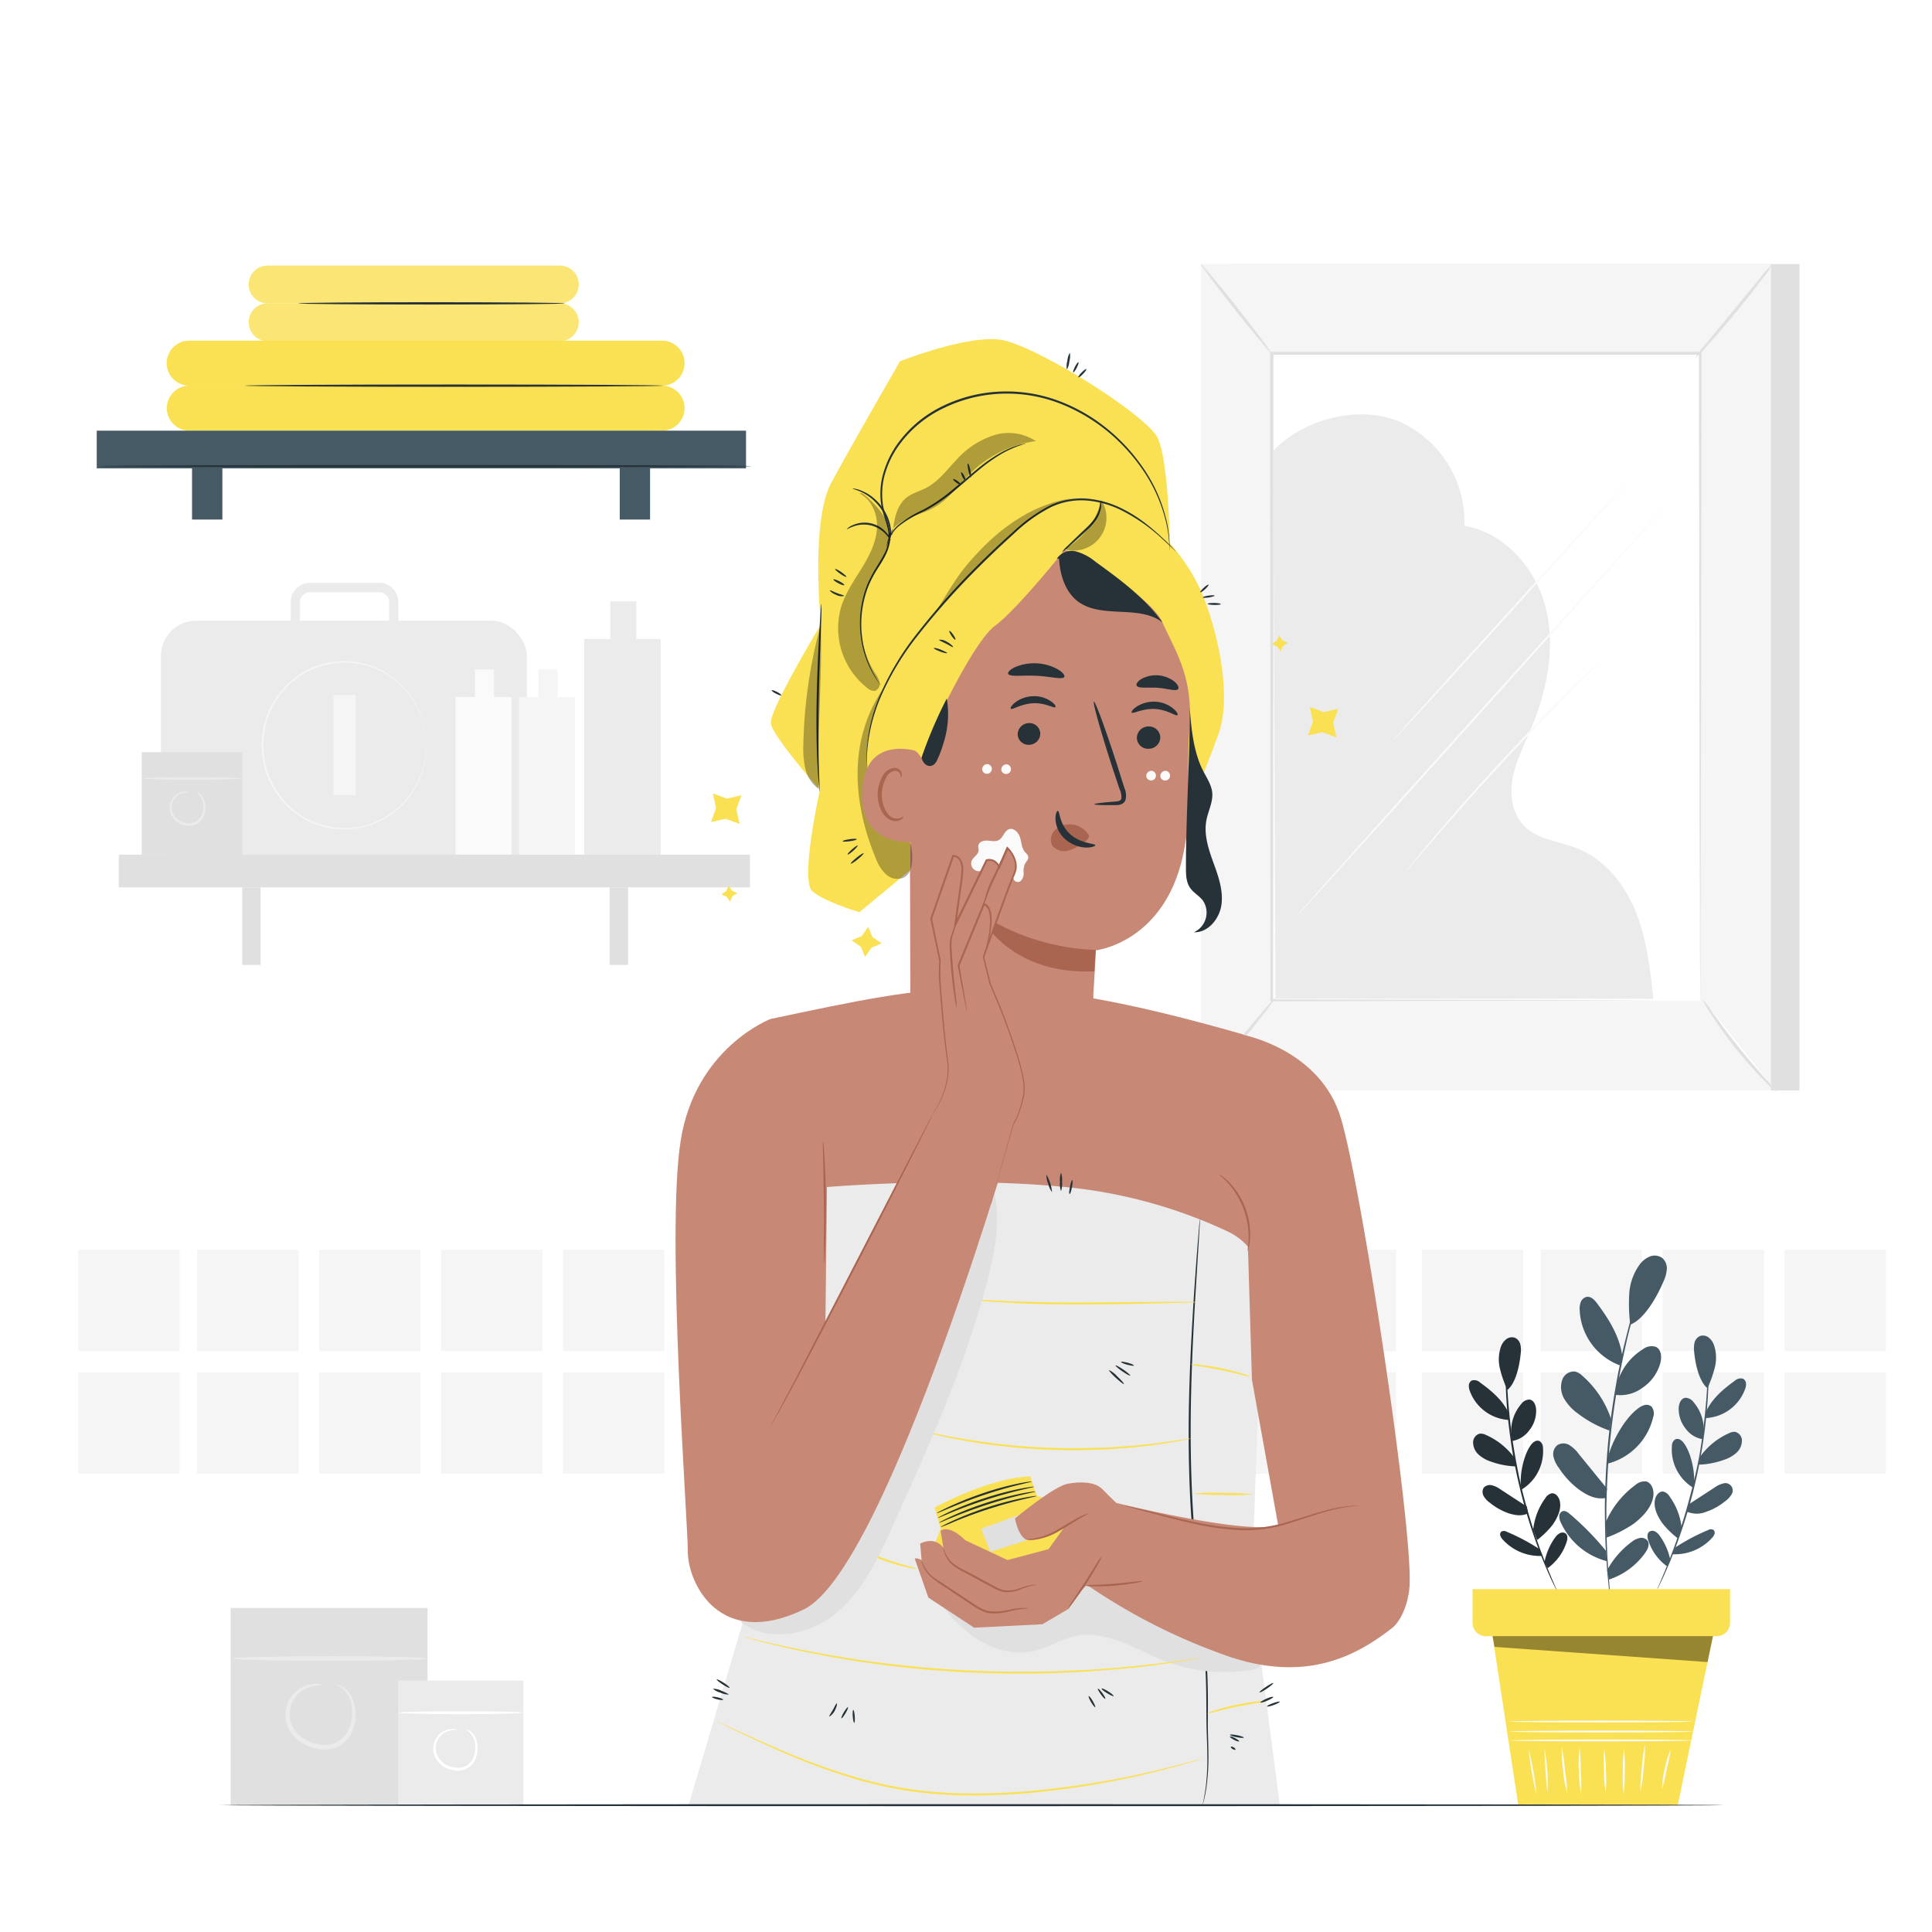 <svg class="animated" id="freepik_stories-skincare" xmlns="http://www.w3.org/2000/svg" viewBox="0 0 500 500" version="1.1" xmlns:xlink="http://www.w3.org/1999/xlink" xmlns:svgjs="http://svgjs.com/svgjs"><style>svg#freepik_stories-skincare:not(.animated) .animable {opacity: 0;}svg#freepik_stories-skincare.animated #freepik--background-complete--inject-2 {animation: 1s 1 forwards cubic-bezier(.36,-0.01,.5,1.38) zoomIn,1.5s Infinite  linear floating;animation-delay: 0s,1s;}svg#freepik_stories-skincare.animated #freepik--Shelf--inject-2 {animation: 1s 1 forwards cubic-bezier(.36,-0.01,.5,1.38) slideRight;animation-delay: 0s;}svg#freepik_stories-skincare.animated #freepik--Plant--inject-2 {animation: 1s 1 forwards cubic-bezier(.36,-0.01,.5,1.38) lightSpeedRight,1.5s Infinite  linear wind;animation-delay: 0s,1s;}svg#freepik_stories-skincare.animated #freepik--Character--inject-2 {animation: 1s 1 forwards cubic-bezier(.36,-0.01,.5,1.38) slideLeft;animation-delay: 0s;}svg#freepik_stories-skincare.animated #freepik--Sink--inject-2 {animation: 1s 1 forwards cubic-bezier(.36,-0.01,.5,1.38) lightSpeedRight;animation-delay: 0s;}svg#freepik_stories-skincare.animated #freepik--Stars--inject-2 {animation: 1s 1 forwards cubic-bezier(.36,-0.01,.5,1.38) lightSpeedRight;animation-delay: 0s;}            @keyframes zoomIn {                0% {                    opacity: 0;                    transform: scale(0.5);                }                100% {                    opacity: 1;                    transform: scale(1);                }            }                    @keyframes floating {                0% {                    opacity: 1;                    transform: translateY(0px);                }                50% {                    transform: translateY(-10px);                }                100% {                    opacity: 1;                    transform: translateY(0px);                }            }                    @keyframes slideRight {                0% {                    opacity: 0;                    transform: translateX(30px);                }                100% {                    opacity: 1;                    transform: translateX(0);                }            }                    @keyframes lightSpeedRight {              from {                transform: translate3d(50%, 0, 0) skewX(-20deg);                opacity: 0;              }              60% {                transform: skewX(10deg);                opacity: 1;              }              80% {                transform: skewX(-2deg);              }              to {                opacity: 1;                transform: translate3d(0, 0, 0);              }            }                    @keyframes wind {                0% {                    transform: rotate( 0deg );                }                25% {                    transform: rotate( 1deg );                }                75% {                    transform: rotate( -1deg );                }            }                    @keyframes slideLeft {                0% {                    opacity: 0;                    transform: translateX(-30px);                }                100% {                    opacity: 1;                    transform: translateX(0);                }            }        </style><g id="freepik--background-complete--inject-2" class="animable" style="transform-origin: 254.17px 267.819px;"><rect x="59.69" y="416.14" width="50.96" height="50.96" style="fill: rgb(224, 224, 224); transform-origin: 85.17px 441.62px;" id="elqn5vlapxtqa" class="animable"></rect><path d="M110.4,429.23c0,.33-11.25.59-25.12.59s-25.13-.26-25.13-.59,11.25-.6,25.13-.6S110.4,428.9,110.4,429.23Z" style="fill: rgb(235, 235, 235); transform-origin: 85.275px 429.225px;" id="eler7gp6y4zt" class="animable"></path><path d="M87.11,436s.18,0,.52.08a4.35,4.35,0,0,1,1.35.64,7.25,7.25,0,0,1,2.79,4.69,10.64,10.64,0,0,1-1.31,8,7.43,7.43,0,0,1-4,3,9.61,9.61,0,0,1-5.29-.05c-3.48-.89-6.5-3.57-7.08-6.81a8.11,8.11,0,0,1,2.39-7.71,8,8,0,0,1,5.07-2.05,3.47,3.47,0,0,1,2,.33c0,.1-.72,0-1.94.13a8.09,8.09,0,0,0-4.53,2.2,7.34,7.34,0,0,0-1.9,6.86c.55,2.76,3.15,5.07,6.32,5.9a8.53,8.53,0,0,0,4.64.08,6.33,6.33,0,0,0,3.4-2.51A10.09,10.09,0,0,0,91,441.51,7.19,7.19,0,0,0,88.7,437C87.77,436.26,87.06,436.07,87.11,436Z" style="fill: rgb(235, 235, 235); transform-origin: 82.97px 444.258px;" id="el64up844zltp" class="animable"></path><rect x="103.06" y="434.93" width="32.38" height="32.38" style="fill: rgb(235, 235, 235); transform-origin: 119.25px 451.12px;" id="el58mb6uywyt" class="animable"></rect><path d="M135.28,443.25c0,.21-7.14.38-16,.38s-16-.17-16-.38,7.15-.38,16-.38S135.28,443,135.28,443.25Z" style="fill: rgb(255, 255, 255); transform-origin: 119.28px 443.25px;" id="elm3ezzyd93pq" class="animable"></path><path d="M120.48,447.52s.12,0,.33.05a2.72,2.72,0,0,1,.86.4,4.65,4.65,0,0,1,1.78,3,6.81,6.81,0,0,1-.83,5.09A4.71,4.71,0,0,1,120.1,458a6.13,6.13,0,0,1-3.37,0,6,6,0,0,1-4.5-4.33,5.16,5.16,0,0,1,1.53-4.9,5.11,5.11,0,0,1,3.22-1.3,2.13,2.13,0,0,1,1.25.21c0,.07-.45,0-1.23.09a5.06,5.06,0,0,0-2.88,1.39,4.68,4.68,0,0,0-1.21,4.36,5.34,5.34,0,0,0,4,3.75,5.49,5.49,0,0,0,2.95.05,4.06,4.06,0,0,0,2.16-1.59,6.37,6.37,0,0,0,.88-4.6,4.5,4.5,0,0,0-1.43-2.84C120.9,447.71,120.46,447.59,120.48,447.52Z" style="fill: rgb(255, 255, 255); transform-origin: 117.866px 452.843px;" id="el4tlq2xlpb1" class="animable"></path><rect x="20.26" y="355.18" width="26.22" height="26.22" style="fill: rgb(245, 245, 245); transform-origin: 33.37px 368.29px;" id="elmr2qag9z8sh" class="animable"></rect><rect x="51.03" y="355.18" width="26.22" height="26.22" style="fill: rgb(245, 245, 245); transform-origin: 64.14px 368.29px;" id="elc7k8oqqiyr5" class="animable"></rect><rect x="82.59" y="355.18" width="26.22" height="26.22" style="fill: rgb(245, 245, 245); transform-origin: 95.7px 368.29px;" id="elmgl87xf6cym" class="animable"></rect><rect x="114.15" y="355.18" width="26.22" height="26.22" style="fill: rgb(245, 245, 245); transform-origin: 127.26px 368.29px;" id="el69iw1a05fam" class="animable"></rect><rect x="145.71" y="355.18" width="26.22" height="26.22" style="fill: rgb(245, 245, 245); transform-origin: 158.82px 368.29px;" id="el1jinp4br91g" class="animable"></rect><rect x="177.27" y="355.18" width="26.22" height="26.22" style="fill: rgb(245, 245, 245); transform-origin: 190.38px 368.29px;" id="ely9ixuhz5deb" class="animable"></rect><rect x="208.83" y="355.18" width="26.22" height="26.22" style="fill: rgb(245, 245, 245); transform-origin: 221.94px 368.29px;" id="elep1kmr9zczw" class="animable"></rect><rect x="240.39" y="355.18" width="26.22" height="26.22" style="fill: rgb(245, 245, 245); transform-origin: 253.5px 368.29px;" id="elfbpmuhh0omh" class="animable"></rect><rect x="271.95" y="355.18" width="26.22" height="26.22" style="fill: rgb(245, 245, 245); transform-origin: 285.06px 368.29px;" id="elb56yw7r4tg" class="animable"></rect><rect x="303.51" y="355.18" width="26.22" height="26.22" style="fill: rgb(245, 245, 245); transform-origin: 316.62px 368.29px;" id="elfq56eop4sp6" class="animable"></rect><rect x="335.07" y="355.18" width="26.22" height="26.22" style="fill: rgb(245, 245, 245); transform-origin: 348.18px 368.29px;" id="elgplynon5zc7" class="animable"></rect><rect x="367.97" y="355.18" width="26.22" height="26.22" style="fill: rgb(245, 245, 245); transform-origin: 381.08px 368.29px;" id="elqn7qn1u489o" class="animable"></rect><rect x="398.74" y="355.18" width="26.22" height="26.22" style="fill: rgb(245, 245, 245); transform-origin: 411.85px 368.29px;" id="el1yyvhoxfcxz" class="animable"></rect><rect x="430.3" y="355.18" width="26.22" height="26.22" style="fill: rgb(245, 245, 245); transform-origin: 443.41px 368.29px;" id="el74olpavw2j8" class="animable"></rect><rect x="461.86" y="355.18" width="26.22" height="26.22" style="fill: rgb(245, 245, 245); transform-origin: 474.97px 368.29px;" id="elb6vadi8cwpl" class="animable"></rect><rect x="20.26" y="323.45" width="26.22" height="26.22" style="fill: rgb(245, 245, 245); transform-origin: 33.37px 336.56px;" id="elqbiy6ihpp7q" class="animable"></rect><rect x="51.03" y="323.45" width="26.22" height="26.22" style="fill: rgb(245, 245, 245); transform-origin: 64.14px 336.56px;" id="elulawfvevdpc" class="animable"></rect><rect x="82.59" y="323.45" width="26.22" height="26.22" style="fill: rgb(245, 245, 245); transform-origin: 95.7px 336.56px;" id="elrst4n3kw9ze" class="animable"></rect><rect x="114.15" y="323.45" width="26.22" height="26.22" style="fill: rgb(245, 245, 245); transform-origin: 127.26px 336.56px;" id="elsm4hj3nrlo" class="animable"></rect><rect x="145.71" y="323.45" width="26.22" height="26.22" style="fill: rgb(245, 245, 245); transform-origin: 158.82px 336.56px;" id="elai7doppoimf" class="animable"></rect><rect x="177.27" y="323.45" width="26.22" height="26.22" style="fill: rgb(245, 245, 245); transform-origin: 190.38px 336.56px;" id="elabfui1sfezu" class="animable"></rect><rect x="208.83" y="323.45" width="26.22" height="26.22" style="fill: rgb(245, 245, 245); transform-origin: 221.94px 336.56px;" id="el7kor8k1eli3" class="animable"></rect><rect x="240.39" y="323.45" width="26.22" height="26.22" style="fill: rgb(245, 245, 245); transform-origin: 253.5px 336.56px;" id="el2lyn8ejhakg" class="animable"></rect><rect x="271.95" y="323.45" width="26.22" height="26.22" style="fill: rgb(245, 245, 245); transform-origin: 285.06px 336.56px;" id="el9knqh4q9hxb" class="animable"></rect><rect x="303.51" y="323.45" width="26.22" height="26.22" style="fill: rgb(245, 245, 245); transform-origin: 316.62px 336.56px;" id="elb1z45fdfxl9" class="animable"></rect><rect x="335.07" y="323.45" width="26.22" height="26.22" style="fill: rgb(245, 245, 245); transform-origin: 348.18px 336.56px;" id="el6ba7gg11rx4" class="animable"></rect><rect x="367.97" y="323.45" width="26.22" height="26.22" style="fill: rgb(245, 245, 245); transform-origin: 381.08px 336.56px;" id="elwqbaa6bzyi" class="animable"></rect><rect x="398.74" y="323.45" width="26.22" height="26.22" style="fill: rgb(245, 245, 245); transform-origin: 411.85px 336.56px;" id="elywwn3q0tqjb" class="animable"></rect><rect x="430.3" y="323.45" width="26.22" height="26.22" style="fill: rgb(245, 245, 245); transform-origin: 443.41px 336.56px;" id="el4h4f4o4ip9z" class="animable"></rect><rect x="461.86" y="323.45" width="26.22" height="26.22" style="fill: rgb(245, 245, 245); transform-origin: 474.97px 336.56px;" id="el1q0ug1ojddyi" class="animable"></rect><rect x="318.16" y="68.33" width="147.55" height="213.87" style="fill: rgb(224, 224, 224); transform-origin: 391.935px 175.265px;" id="elj9jxiayusw" class="animable"></rect><rect x="310.77" y="68.33" width="147.55" height="213.87" style="fill: rgb(245, 245, 245); transform-origin: 384.545px 175.265px;" id="el6ie95n6l4bx" class="animable"></rect><rect x="329.1" y="91.49" width="110.89" height="167.55" style="fill: rgb(255, 255, 255); transform-origin: 384.545px 175.265px;" id="ely8y5i3hgz1k" class="animable"></rect><path d="M440,259s0-.28,0-.82,0-1.34,0-2.37c0-2.11,0-5.19-.05-9.19,0-8,0-19.74-.1-34.52,0-29.54-.1-71.38-.18-120.65l.37.37-110.88,0h0l.4-.41c0,63.21-.06,121.49-.08,167.55l-.32-.32,80.71.17,22.3.08,5.86,0,2,0-2,0-5.79,0-22.23.08-80.91.17h-.32V259c0-46.06,0-104.34-.08-167.55v-.4h.41l110.88,0h.37v.36c-.08,49.37-.14,91.29-.18,120.89-.05,14.75-.08,26.42-.1,34.43,0,4,0,7-.05,9.12,0,1,0,1.79,0,2.33S440,259,440,259Z" style="fill: rgb(224, 224, 224); transform-origin: 384.53px 175.095px;" id="elg5bn9uxfovp" class="animable"></path><path d="M458.74,68.33a26.3,26.3,0,0,1-2.63,3.82c-1.72,2.29-4.15,5.41-6.93,8.78s-5.37,6.36-7.29,8.48a25.38,25.38,0,0,1-3.25,3.32A28.09,28.09,0,0,1,441.46,89l7.1-8.62,7.1-8.62A27.54,27.54,0,0,1,458.74,68.33Z" style="fill: rgb(224, 224, 224); transform-origin: 448.69px 80.53px;" id="elrgprooiva9p" class="animable"></path><path d="M440.55,258.5a137.07,137.07,0,0,0,19.35,24.19" style="fill: rgb(255, 255, 255); transform-origin: 450.225px 270.595px;" id="elqfkwk6llo8" class="animable"></path><path d="M459.9,282.69a22.13,22.13,0,0,1-3.38-3.07,103.81,103.81,0,0,1-7.29-8.23,105.08,105.08,0,0,1-6.42-8.92,22.64,22.64,0,0,1-2.26-4,30,30,0,0,1,2.73,3.65c1.62,2.28,3.91,5.4,6.58,8.74s5.21,6.26,7.08,8.34A31.15,31.15,0,0,1,459.9,282.69Z" style="fill: rgb(224, 224, 224); transform-origin: 450.225px 270.58px;" id="el2b42kjkm2cw" class="animable"></path><path d="M310.75,282l19.32-23.85" style="fill: rgb(255, 255, 255); transform-origin: 320.41px 270.075px;" id="ely2s6oyxmxzp" class="animable"></path><path d="M330.07,258.19c.18.14-4,5.59-9.35,12.17s-9.8,11.82-10,11.68,4-5.59,9.35-12.18S329.9,258.05,330.07,258.19Z" style="fill: rgb(224, 224, 224); transform-origin: 320.394px 270.115px;" id="elof8uvpw6e9h" class="animable"></path><path d="M310.77,68.33c.17-.14,4.37,4.88,9.38,11.21s8.92,11.58,8.75,11.72-4.37-4.89-9.38-11.22S310.59,68.47,310.77,68.33Z" style="fill: rgb(224, 224, 224); transform-origin: 319.835px 79.795px;" id="elink004526b8" class="animable"></path><path d="M329.49,116.72c7.69-8.29,22.21-12,32.63-7.63a28.49,28.49,0,0,1,16.88,27c10.56,1.75,18.7,11.27,21.15,21.69s.06,21.46-4.13,31.31c-1.71,4-3.74,8-4.54,12.26s-.17,9.13,2.85,12.27c3.61,3.75,9.37,4.1,14.19,6.07,7,2.88,12.08,9.41,14.89,16.48s3.65,14.75,4.48,22.31H330.07Z" style="fill: rgb(235, 235, 235); transform-origin: 378.69px 182.861px;" id="elvtliiepwbzd" class="animable"></path><path d="M335.12,237.57c-.1-.1,21.4-24.17,48-53.75s48.3-53.51,48.4-53.42-21.39,24.16-48,53.76S335.23,237.66,335.12,237.57Z" style="fill: rgb(250, 250, 250); transform-origin: 383.32px 183.985px;" id="el90e0763259" class="animable"></path><path d="M421.29,124.68c.1.09-13.44,15.17-30.24,33.68s-30.52,33.44-30.63,33.35,13.44-15.18,30.25-33.69S421.18,124.58,421.29,124.68Z" style="fill: rgb(250, 250, 250); transform-origin: 390.855px 158.195px;" id="el9oz0k1w7x08" class="animable"></path><path d="M415.09,170.24a5,5,0,0,1-.52.57c-.38.4-.9.92-1.54,1.57l-5.7,5.73c-4.81,4.84-11.38,11.6-18.46,19.23s-13.32,14.71-17.79,19.86c-2.21,2.56-4,4.64-5.29,6.12L364.35,225a5.65,5.65,0,0,1-.53.55,5,5,0,0,1,.45-.62l1.37-1.72c1.2-1.48,3-3.61,5.16-6.22,4.41-5.22,10.61-12.33,17.7-20s13.7-14.36,18.57-19.15c2.44-2.39,4.43-4.31,5.82-5.61l1.61-1.5A4.46,4.46,0,0,1,415.09,170.24Z" style="fill: rgb(250, 250, 250); transform-origin: 389.455px 197.895px;" id="ell4ev5f3vfl" class="animable"></path><path d="M103.11,160.63H100.7V156a2.57,2.57,0,0,0-2.37-2.73H80A2.57,2.57,0,0,0,77.66,156v4.63H75.25V156A5,5,0,0,1,80,150.82h18.3a5,5,0,0,1,4.78,5.18Z" style="fill: rgb(235, 235, 235); transform-origin: 89.178px 155.725px;" id="el8yf32om1kar" class="animable"></path><rect x="41.65" y="160.63" width="94.69" height="64.5" rx="9.13" style="fill: rgb(235, 235, 235); transform-origin: 88.995px 192.88px;" id="elq8iefm0sh6i" class="animable"></rect><rect x="86.34" y="179.86" width="5.68" height="25.93" style="fill: rgb(245, 245, 245); transform-origin: 89.18px 192.825px;" id="elrjgdoymd5s" class="animable"></rect><g id="elzsbh2sql15l"><rect x="86.29" y="180.1" width="5.79" height="25.45" style="fill: rgb(245, 245, 245); transform-origin: 89.185px 192.825px; transform: rotate(-90deg);" class="animable" id="el6bqg44cz0vy"></rect></g><path d="M110.32,192.88a1.14,1.14,0,0,1,0-.35c0-.25,0-.59-.08-1,0-.23,0-.48,0-.75s-.09-.58-.13-.91a18.21,18.21,0,0,0-.45-2.22,21,21,0,0,0-2.36-5.72,21.44,21.44,0,0,0-5.37-6.08A20.68,20.68,0,0,0,82,172.78,23,23,0,0,0,79.21,174a21.06,21.06,0,0,0-2.57,1.69,24.32,24.32,0,0,0-2.39,2.06,26,26,0,0,0-2,2.48,20.85,20.85,0,0,0-3,5.89,21.63,21.63,0,0,0,0,13.5,20.91,20.91,0,0,0,3,5.9,26,26,0,0,0,2,2.48,25.43,25.43,0,0,0,2.38,2.06,22,22,0,0,0,2.58,1.69A23,23,0,0,0,82,213a20.63,20.63,0,0,0,19.89-3.06,21.18,21.18,0,0,0,5.37-6.08,20.94,20.94,0,0,0,2.36-5.71,18.33,18.33,0,0,0,.45-2.23c0-.32.1-.62.13-.9s0-.52,0-.75c0-.43.06-.77.08-1a1.22,1.22,0,0,1,0-.35,3.09,3.09,0,0,1,0,.35c0,.26,0,.6,0,1l0,.76c0,.28-.08.58-.12.91a16.21,16.21,0,0,1-.41,2.25,21,21,0,0,1-2.31,5.81,21.58,21.58,0,0,1-5.39,6.2,21.21,21.21,0,0,1-23,1.94,20.73,20.73,0,0,1-2.63-1.71,24.05,24.05,0,0,1-2.43-2.1,24.6,24.6,0,0,1-2.11-2.53,21.51,21.51,0,0,1-3.07-6,23.65,23.65,0,0,1-1.1-6.89A23.32,23.32,0,0,1,68.78,186a21.3,21.3,0,0,1,3.06-6A26,26,0,0,1,74,177.45a25.2,25.2,0,0,1,2.43-2.1A22,22,0,0,1,79,173.63a22.33,22.33,0,0,1,2.8-1.24A20.93,20.93,0,0,1,102,175.58a21.28,21.28,0,0,1,5.39,6.2,20.68,20.68,0,0,1,2.32,5.81,16.21,16.21,0,0,1,.41,2.25c0,.32.09.63.12.9l0,.76c0,.44,0,.78,0,1A3,3,0,0,1,110.32,192.88Z" style="fill: rgb(245, 245, 245); transform-origin: 89.015px 192.871px;" id="elia2kgvfn95" class="animable"></path><path d="M164.68,165.38v-9.75h-6.74v9.75h-6.77v55.79H171V165.38Z" style="fill: rgb(235, 235, 235); transform-origin: 161.085px 188.4px;" id="el1ezmmhwdnt5" class="animable"></path><rect x="30.74" y="221.17" width="163.35" height="8.49" style="fill: rgb(224, 224, 224); transform-origin: 112.415px 225.415px;" id="elu3mju9r5je" class="animable"></rect><rect x="62.67" y="229.66" width="4.76" height="20.07" style="fill: rgb(224, 224, 224); transform-origin: 65.05px 239.695px;" id="el2utena9yome" class="animable"></rect><rect x="157.78" y="229.66" width="4.76" height="20.07" style="fill: rgb(224, 224, 224); transform-origin: 160.16px 239.695px;" id="el4eixhsst9i3" class="animable"></rect><path d="M127.84,180.39v-7.13h-4.93v7.13h-5v40.78h14.48V180.39Z" style="fill: rgb(250, 250, 250); transform-origin: 125.15px 197.215px;" id="elq8uzva98mlo" class="animable"></path><path d="M144.27,180.39v-7.13h-4.93v7.13h-5v40.78h14.48V180.39Z" style="fill: rgb(245, 245, 245); transform-origin: 141.58px 197.215px;" id="elwwu2yxkww4r" class="animable"></path><rect x="36.67" y="194.67" width="26.01" height="26.5" style="fill: rgb(224, 224, 224); transform-origin: 49.675px 207.92px;" id="eljnj3seq1nbl" class="animable"></rect><path d="M62.54,201.48c0,.17-5.74.31-12.82.31s-12.82-.14-12.82-.31,5.74-.31,12.82-.31S62.54,201.31,62.54,201.48Z" style="fill: rgb(235, 235, 235); transform-origin: 49.72px 201.48px;" id="el95qhlyg3rpq" class="animable"></path><path d="M50.66,205s.09,0,.26,0a2,2,0,0,1,.69.33A3.77,3.77,0,0,1,53,207.79a5.67,5.67,0,0,1-.67,4.16,3.75,3.75,0,0,1-2,1.56,4.9,4.9,0,0,1-2.71,0A4.83,4.83,0,0,1,44,209.94a4.27,4.27,0,0,1,1.22-4,4.09,4.09,0,0,1,2.59-1.07,1.7,1.7,0,0,1,1,.17c0,.06-.37,0-1,.07a4.09,4.09,0,0,0-2.31,1.15,3.82,3.82,0,0,0-1,3.56,4.29,4.29,0,0,0,3.22,3.07,4.35,4.35,0,0,0,2.37,0,3.26,3.26,0,0,0,1.74-1.3,5.27,5.27,0,0,0,.7-3.76,3.78,3.78,0,0,0-1.14-2.33C51,205.14,50.63,205,50.66,205Z" style="fill: rgb(235, 235, 235); transform-origin: 48.52px 209.278px;" id="elf0w7ysz6gz" class="animable"></path></g><g id="freepik--Shelf--inject-2" class="animable" style="transform-origin: 109.745px 101.595px;"><path d="M144.89,88.29H69.25a4.89,4.89,0,0,1-4.89-4.89h0a4.89,4.89,0,0,1,4.89-4.89h75.64a4.89,4.89,0,0,1,4.89,4.89h0A4.89,4.89,0,0,1,144.89,88.29Z" style="fill: #FAE053; transform-origin: 107.07px 83.4px;" id="elju6720n0mrr" class="animable"></path><g id="elb43nyztlef"><g style="opacity: 0.2; transform-origin: 107.07px 83.4px;" class="animable" id="elpzgupcx7pko"><path d="M144.89,88.29H69.25a4.89,4.89,0,0,1-4.89-4.89h0a4.89,4.89,0,0,1,4.89-4.89h75.64a4.89,4.89,0,0,1,4.89,4.89h0A4.89,4.89,0,0,1,144.89,88.29Z" style="fill: rgb(255, 255, 255); transform-origin: 107.07px 83.4px;" id="elhhlc1iiwx78" class="animable"></path></g></g><path d="M144.89,78.51H69.25a4.89,4.89,0,0,1-4.89-4.89h0a4.89,4.89,0,0,1,4.89-4.89h75.64a4.89,4.89,0,0,1,4.89,4.89h0A4.89,4.89,0,0,1,144.89,78.51Z" style="fill: #FAE053; transform-origin: 107.07px 73.62px;" id="elb3tf4ele60b" class="animable"></path><g id="elornsv9gnlx"><g style="opacity: 0.2; transform-origin: 107.07px 73.62px;" class="animable" id="elmfx1rkhs1iq"><path d="M144.89,78.51H69.25a4.89,4.89,0,0,1-4.89-4.89h0a4.89,4.89,0,0,1,4.89-4.89h75.64a4.89,4.89,0,0,1,4.89,4.89h0A4.89,4.89,0,0,1,144.89,78.51Z" style="fill: rgb(255, 255, 255); transform-origin: 107.07px 73.62px;" id="elrpg4g09nyua" class="animable"></path></g></g><path d="M146.19,78.51c0,.17-15.44.3-34.48.3s-34.48-.13-34.48-.3,15.44-.3,34.48-.3S146.19,78.35,146.19,78.51Z" style="fill: rgb(38, 50, 56); transform-origin: 111.71px 78.51px;" id="ellikkeayuhtk" class="animable"></path><path d="M171.35,111.46H49a5.83,5.83,0,0,1-5.82-5.83h0A5.83,5.83,0,0,1,49,99.81H171.35a5.82,5.82,0,0,1,5.82,5.82h0A5.82,5.82,0,0,1,171.35,111.46Z" style="fill: #FAE053; transform-origin: 110.175px 105.635px;" id="elq5puprqjra8" class="animable"></path><path d="M171.35,99.81H49A5.83,5.83,0,0,1,43.14,94h0A5.83,5.83,0,0,1,49,88.16H171.35A5.82,5.82,0,0,1,177.17,94h0A5.82,5.82,0,0,1,171.35,99.81Z" style="fill: #FAE053; transform-origin: 110.155px 93.985px;" id="elkdd94ipxx4p" class="animable"></path><path d="M171.54,99.81c0,.16-24.22.3-54.1.3s-54.11-.14-54.11-.3,24.22-.3,54.11-.3S171.54,99.64,171.54,99.81Z" style="fill: rgb(38, 50, 56); transform-origin: 117.435px 99.81px;" id="elu2l4g3ctdva" class="animable"></path><rect x="49.7" y="119.69" width="7.85" height="14.77" style="fill: rgb(69, 90, 100); transform-origin: 53.625px 127.075px;" id="eluny8efay28" class="animable"></rect><rect x="160.39" y="119.69" width="7.85" height="14.77" style="fill: rgb(69, 90, 100); transform-origin: 164.315px 127.075px;" id="elw0ukxr2j7pr" class="animable"></rect><rect x="25.04" y="111.46" width="168.03" height="9.76" style="fill: rgb(69, 90, 100); transform-origin: 109.055px 116.34px;" id="elcxyulj6p83g" class="animable"></rect><path d="M194.45,120.64c0,.16-37.83.3-84.48.3s-84.48-.14-84.48-.3,37.82-.3,84.48-.3S194.45,120.47,194.45,120.64Z" style="fill: rgb(38, 50, 56); transform-origin: 109.97px 120.64px;" id="el1nieqamy0y1" class="animable"></path></g><g id="freepik--Plant--inject-2" class="animable" style="transform-origin: 416.004px 396.062px;"><polygon points="385.83 420.5 392.93 467.18 434.2 467.18 443.78 421.18 385.83 420.5" style="fill: #FAE053; transform-origin: 414.805px 443.84px;" id="elkvn3g5huz6a" class="animable"></polygon><path d="M438,450.42c0,.13-10.58.24-23.62.24s-23.61-.11-23.61-.24,10.57-.25,23.61-.25S438,450.28,438,450.42Z" style="fill: rgb(250, 250, 250); transform-origin: 414.385px 450.415px;" id="el3wg8sywm7ma" class="animable"></path><path d="M438.17,448.12c0,.13-10.65.24-23.78.24s-23.77-.11-23.77-.24,10.64-.24,23.77-.24S438.17,448,438.17,448.12Z" style="fill: rgb(250, 250, 250); transform-origin: 414.395px 448.12px;" id="elqdam92vejdj" class="animable"></path><path d="M438.09,445.53c0,.13-10.65.24-23.78.24s-23.78-.11-23.78-.24,10.65-.24,23.78-.24S438.09,445.39,438.09,445.53Z" style="fill: rgb(250, 250, 250); transform-origin: 414.31px 445.53px;" id="el70b44cm0ev4" class="animable"></path><path d="M397.67,464.52a75.83,75.83,0,0,1-2.05-11.84,75.83,75.83,0,0,1,2.05,11.84Z" style="fill: rgb(250, 250, 250); transform-origin: 396.645px 458.6px;" id="el4oz8xo6t2ed" class="animable"></path><path d="M400.48,464a137.37,137.37,0,0,1-.78-11.49,46.12,46.12,0,0,1,.78,11.49Z" style="fill: rgb(250, 250, 250); transform-origin: 400.128px 458.255px;" id="elsopbi40aaed" class="animable"></path><path d="M405.6,464a28.31,28.31,0,0,1-1.08-5.88,29.17,29.17,0,0,1-.31-6,50.43,50.43,0,0,1,.79,5.91A54.34,54.34,0,0,1,405.6,464Z" style="fill: rgb(250, 250, 250); transform-origin: 404.886px 458.06px;" id="elumg1bdgxes" class="animable"></path><path d="M409.19,464.26a28.77,28.77,0,0,1-.57-6,29.42,29.42,0,0,1,.18-6,50.82,50.82,0,0,1,.3,6A49.56,49.56,0,0,1,409.19,464.26Z" style="fill: rgb(250, 250, 250); transform-origin: 408.892px 458.26px;" id="elnv62m8nykrh" class="animable"></path><path d="M415.55,464a32.86,32.86,0,0,1-.44-5.67,34.86,34.86,0,0,1,.05-5.69,33,33,0,0,1,.44,5.67A34.8,34.8,0,0,1,415.55,464Z" style="fill: rgb(250, 250, 250); transform-origin: 415.355px 458.32px;" id="el5ddg4klah0m" class="animable"></path><path d="M420.19,464.27a36.19,36.19,0,0,1-.19-5.87,34.07,34.07,0,0,1,.29-5.86,35.93,35.93,0,0,1,.19,5.86A36.86,36.86,0,0,1,420.19,464.27Z" style="fill: rgb(250, 250, 250); transform-origin: 420.24px 458.405px;" id="elgzzmcsya0vb" class="animable"></path><path d="M424.54,463.64a39.83,39.83,0,0,1,.36-6.13,38.81,38.81,0,0,1,.83-6.08,39,39,0,0,1-.35,6.13A37.83,37.83,0,0,1,424.54,463.64Z" style="fill: rgb(250, 250, 250); transform-origin: 425.136px 457.535px;" id="elnul2etdbnx" class="animable"></path><path d="M430.16,463a20.56,20.56,0,0,1,.69-5.21,20.34,20.34,0,0,1,1.54-5,46.91,46.91,0,0,1-1.06,5.13A45.9,45.9,0,0,1,430.16,463Z" style="fill: rgb(250, 250, 250); transform-origin: 431.275px 457.895px;" id="elwwre8tut8os" class="animable"></path><path d="M426.19,328.4a1.35,1.35,0,0,1-.06.23l-.19.66-.78,2.52c-.36,1.08-.78,2.42-1.21,4s-1,3.33-1.49,5.32-1.09,4.15-1.61,6.5-1.05,4.87-1.59,7.52c-1,5.32-1.89,11.2-2.53,17.42s-.88,12.16-1,17.58c0,2.7,0,5.27.07,7.68s.17,4.65.29,6.69.28,3.89.41,5.51.27,3,.4,4.15.2,2,.27,2.63c0,.27,0,.5.06.68a.73.73,0,0,1,0,.24,1.16,1.16,0,0,1,0-.23c0-.18-.06-.4-.11-.68q-.14-1-.36-2.61c-.16-1.14-.34-2.53-.48-4.15s-.37-3.47-.48-5.52-.29-4.29-.35-6.7-.11-5-.12-7.7c.06-5.42.32-11.39.93-17.62s1.55-12.13,2.57-17.46c.55-2.65,1.05-5.18,1.64-7.52s1.12-4.52,1.67-6.5,1.09-3.75,1.56-5.31.91-2.89,1.29-4l.87-2.5c.1-.26.17-.47.24-.64S426.18,328.39,426.19,328.4Z" style="fill: rgb(69, 90, 100); transform-origin: 420.76px 373.064px;" id="elbp3oy819q5" class="animable"></path><path d="M418.74,357.3a15.24,15.24,0,0,1,6.41-8.1,3.67,3.67,0,0,1,3.4-.63c1.44.7,1.55,2.72,1.12,4.26A11.25,11.25,0,0,1,425,359.2a9.5,9.5,0,0,1-7,1.77" style="fill: rgb(69, 90, 100); transform-origin: 423.946px 354.732px;" id="el0k54dzhed56k" class="animable"></path><path d="M416.23,376.82c1.07-4,4.28-9.76,7.62-12.25a4.93,4.93,0,0,1,1.73-.93,2,2,0,0,1,1.85.4,2.86,2.86,0,0,1,.42,2.68,16.28,16.28,0,0,1-12,12.12" style="fill: rgb(69, 90, 100); transform-origin: 421.931px 371.201px;" id="el5g6lnq5d1qp" class="animable"></path><path d="M415.54,394a23.53,23.53,0,0,1,7.68-9.67,3.64,3.64,0,0,1,2.69-.95c1.45.26,2.11,2,2,3.52-.27,3-2.59,5.47-5,7.36a31,31,0,0,1-7.1,3.65" style="fill: rgb(69, 90, 100); transform-origin: 421.731px 390.641px;" id="elg1vg5ubrxr" class="animable"></path><path d="M415.93,406.34a22.51,22.51,0,0,1,6.54-7.44,4.64,4.64,0,0,1,2-.88,2,2,0,0,1,1.92.73c.66,1,0,2.27-.67,3.2a18.63,18.63,0,0,1-9.33,6.84" style="fill: rgb(69, 90, 100); transform-origin: 421.297px 403.39px;" id="elbz3or7u2nt" class="animable"></path><path d="M415.6,401.33a72.58,72.58,0,0,0-9.35-9.53c-.53-.45-1.2-.92-1.86-.7a1.41,1.41,0,0,0-.86,1.26,3.6,3.6,0,0,0,.36,1.56,18.11,18.11,0,0,0,12,10.12" style="fill: rgb(69, 90, 100); transform-origin: 409.71px 397.542px;" id="eldjerbeei685" class="animable"></path><path d="M415.9,385.26l-7.34-9a8.86,8.86,0,0,0-2.39-2.26,3,3,0,0,0-3.13,0,3,3,0,0,0-1,3,7.6,7.6,0,0,0,1.43,2.94,21.65,21.65,0,0,0,5.35,5.69c2.16,1.48,4.12,2.45,6.71,2.06" style="fill: rgb(69, 90, 100); transform-origin: 408.929px 380.668px;" id="eljilir8xqi4a" class="animable"></path><path d="M416.92,367.16a25.52,25.52,0,0,0-7.39-11.09,4.28,4.28,0,0,0-1.92-1.13,3.24,3.24,0,0,0-3.37,2.37,6,6,0,0,0,.67,4.86,12.76,12.76,0,0,0,3.45,3.65,29.38,29.38,0,0,0,8.17,4.41" style="fill: rgb(69, 90, 100); transform-origin: 410.46px 362.58px;" id="el2fgbfgsp8lx" class="animable"></path><path d="M419.86,351c-.71-5.19-3.42-9.51-6.55-13.71-.66-.89-1.58-1.83-2.67-1.66a2.12,2.12,0,0,0-1.53,1.32,4.83,4.83,0,0,0-.29,2.07,16,16,0,0,0,10.4,14.33" style="fill: rgb(69, 90, 100); transform-origin: 414.332px 344.48px;" id="eldk8r2q3q3c5" class="animable"></path><path d="M421.91,342.79a43,43,0,0,1-.26-8,14.37,14.37,0,0,1,2.66-7.48,6.18,6.18,0,0,1,2.67-2.13,3.38,3.38,0,0,1,3.27.44,3.55,3.55,0,0,1,1.12,2.88,8.93,8.93,0,0,1-.83,3.07c-2,4.71-5.22,9.93-8.63,11.24" style="fill: rgb(69, 90, 100); transform-origin: 426.476px 333.877px;" id="elhrl4ppxj1b" class="animable"></path><path d="M389.92,349a4.28,4.28,0,0,1,0,.66c0,.48,0,1.1,0,1.88s0,1.82,0,3,.05,2.48.15,3.94c.12,2.92.41,6.39.85,10.23s1.13,8,2,12.4,2,8.46,3.12,12.17,2.27,7,3.33,9.71c.5,1.37,1,2.58,1.45,3.66s.83,2,1.16,2.75.55,1.29.74,1.73a2.82,2.82,0,0,1,.22.62,3.64,3.64,0,0,1-.31-.58l-.82-1.69c-.36-.74-.78-1.65-1.24-2.72s-1-2.28-1.52-3.65c-1.1-2.72-2.27-6-3.43-9.7s-2.24-7.83-3.17-12.21-1.55-8.59-2-12.44-.67-7.33-.76-10.26c-.07-1.47-.06-2.79-.07-4s0-2.16,0-3,0-1.41.07-1.89A2.74,2.74,0,0,1,389.92,349Z" style="fill: rgb(38, 50, 56); transform-origin: 396.278px 380.375px;" id="elyuewzulkwsn" class="animable"></path><path d="M391.07,370.26a10.93,10.93,0,0,1,2.62-6.9,2.61,2.61,0,0,1,2.18-1.15c1.13.16,1.64,1.52,1.68,2.66a8,8,0,0,1-1.81,5.34,6.81,6.81,0,0,1-4.39,2.71" style="fill: rgb(38, 50, 56); transform-origin: 394.312px 367.565px;" id="elqy25078ssck" class="animable"></path><path d="M393.56,384.09c-.14-3,.81-7.57,2.55-10a3.46,3.46,0,0,1,1-1,1.42,1.42,0,0,1,1.35-.13,2.06,2.06,0,0,1,.86,1.73,11.62,11.62,0,0,1-5.59,10.85" style="fill: rgb(38, 50, 56); transform-origin: 396.451px 379.193px;" id="el17jhw9zrt5e" class="animable"></path><path d="M396.79,395.93a16.75,16.75,0,0,1,3.15-8.23,2.64,2.64,0,0,1,1.62-1.23c1.05-.13,1.88.94,2.11,2,.48,2.13-.58,4.28-1.8,6.08a22.08,22.08,0,0,1-4.06,4" style="fill: rgb(38, 50, 56); transform-origin: 400.289px 392.505px;" id="elfh2bna1aof" class="animable"></path><path d="M399.71,404.26a16.23,16.23,0,0,1,2.85-6.48,3.41,3.41,0,0,1,1.15-1,1.42,1.42,0,0,1,1.46.08c.66.52.51,1.54.23,2.32a13.3,13.3,0,0,1-4.88,6.67" style="fill: rgb(38, 50, 56); transform-origin: 402.674px 401.233px;" id="elz2w7qfifiy" class="animable"></path><path d="M398.41,400.91a52.18,52.18,0,0,0-8.42-4.47,1.5,1.5,0,0,0-1.42-.08,1,1,0,0,0-.31,1,2.56,2.56,0,0,0,.58,1,12.92,12.92,0,0,0,10.37,4.3" style="fill: rgb(38, 50, 56); transform-origin: 393.719px 399.45px;" id="elfxamkxyv98k" class="animable"></path><path d="M395.15,389.9l-6.92-4.51a6.37,6.37,0,0,0-2.11-1A2.18,2.18,0,0,0,384,385a2.13,2.13,0,0,0,0,2.23,5.33,5.33,0,0,0,1.61,1.7,15.76,15.76,0,0,0,4.86,2.72c1.79.54,3.33.78,5,0" style="fill: rgb(38, 50, 56); transform-origin: 389.577px 388.236px;" id="el4ks0e4vvsqt" class="animable"></path><path d="M392,377.37a18.29,18.29,0,0,0-7.43-6,3.14,3.14,0,0,0-1.55-.35,2.31,2.31,0,0,0-1.78,2.34,4.31,4.31,0,0,0,1.5,3.16,9.07,9.07,0,0,0,3.14,1.75,21.22,21.22,0,0,0,6.51,1.24" style="fill: rgb(38, 50, 56); transform-origin: 386.814px 375.264px;" id="elx1dvpdmu6bm" class="animable"></path><path d="M390.48,365.75c-1.6-3.38-4.37-5.74-7.41-7.93a2.23,2.23,0,0,0-2.17-.55,1.5,1.5,0,0,0-.76,1.23,3.53,3.53,0,0,0,.24,1.47,11.48,11.48,0,0,0,10.17,7.52" style="fill: rgb(38, 50, 56); transform-origin: 385.343px 362.337px;" id="elr2uldgyyosh" class="animable"></path><path d="M390.11,359.7a30,30,0,0,1-1.91-5.41,10.27,10.27,0,0,1,.2-5.66,4.4,4.4,0,0,1,1.36-2,2.42,2.42,0,0,1,2.32-.41,2.51,2.51,0,0,1,1.38,1.72,6.4,6.4,0,0,1,.1,2.27c-.32,3.63-1.42,7.88-3.45,9.51" style="fill: rgb(38, 50, 56); transform-origin: 390.757px 352.903px;" id="elpzdhdlymsu" class="animable"></path><path d="M442.09,348.53a3.65,3.65,0,0,1,.06.65c0,.48,0,1.11.07,1.89s0,1.82,0,3,0,2.49-.07,3.95c-.08,2.93-.33,6.42-.75,10.27s-1.1,8.06-2,12.44-2,8.5-3.17,12.2-2.34,7-3.44,9.71c-.52,1.37-1.06,2.58-1.52,3.65s-.87,2-1.23,2.71l-.82,1.7a3.11,3.11,0,0,1-.32.58,3.37,3.37,0,0,1,.23-.62c.19-.44.43-1,.74-1.73s.72-1.67,1.15-2.75,1-2.29,1.45-3.67c1.06-2.72,2.2-6,3.33-9.71S438,385,439,380.61s1.56-8.56,2-12.39.72-7.31.85-10.23c.09-1.46.1-2.78.14-3.94s0-2.16,0-3,0-1.41,0-1.89A3,3,0,0,1,442.09,348.53Z" style="fill: rgb(69, 90, 100); transform-origin: 435.576px 379.905px;" id="elvlpqjsdqxi" class="animable"></path><path d="M440.94,369.81a10.94,10.94,0,0,0-2.63-6.9,2.62,2.62,0,0,0-2.17-1.16c-1.13.17-1.65,1.52-1.69,2.66a8.08,8.08,0,0,0,1.81,5.34,6.76,6.76,0,0,0,4.39,2.71" style="fill: rgb(69, 90, 100); transform-origin: 437.693px 367.105px;" id="elc303gsf3pxm" class="animable"></path><path d="M438.44,383.63c.15-3-.81-7.56-2.55-10a3.37,3.37,0,0,0-1-1,1.42,1.42,0,0,0-1.34-.12,2,2,0,0,0-.86,1.73,11.6,11.6,0,0,0,5.59,10.84" style="fill: rgb(69, 90, 100); transform-origin: 435.555px 378.738px;" id="elx9yt70ni4po" class="animable"></path><path d="M435.22,395.48a16.86,16.86,0,0,0-3.16-8.23,2.58,2.58,0,0,0-1.62-1.23c-1-.14-1.88.93-2.11,2-.47,2.12.58,4.28,1.81,6.08a22.16,22.16,0,0,0,4.05,4" style="fill: rgb(69, 90, 100); transform-origin: 431.718px 392.054px;" id="el34qlmiyyr4a" class="animable"></path><path d="M432.29,403.8a16.11,16.11,0,0,0-2.85-6.47,3.27,3.27,0,0,0-1.14-1,1.43,1.43,0,0,0-1.47.08c-.65.52-.51,1.54-.23,2.32a13.3,13.3,0,0,0,4.88,6.67" style="fill: rgb(69, 90, 100); transform-origin: 429.328px 400.782px;" id="elxnk8sigxqmg" class="animable"></path><path d="M433.59,400.46A51.81,51.81,0,0,1,442,396a1.48,1.48,0,0,1,1.42-.08,1,1,0,0,1,.31,1,2.46,2.46,0,0,1-.58,1,12.93,12.93,0,0,1-10.37,4.31" style="fill: rgb(69, 90, 100); transform-origin: 438.271px 399.013px;" id="el8ujszn2ry0t" class="animable"></path><path d="M436.85,389.45l6.93-4.51a6.37,6.37,0,0,1,2.11-1,1.9,1.9,0,0,1,2.19,2.88,5.63,5.63,0,0,1-1.61,1.69,15.3,15.3,0,0,1-4.87,2.72,6.4,6.4,0,0,1-5,0" style="fill: rgb(69, 90, 100); transform-origin: 442.511px 387.785px;" id="el5izmv17yyee" class="animable"></path><path d="M440.05,376.91a18.38,18.38,0,0,1,7.42-6,3,3,0,0,1,1.55-.35,2.31,2.31,0,0,1,1.79,2.34,4.32,4.32,0,0,1-1.51,3.16,9,9,0,0,1-3.13,1.74,21,21,0,0,1-6.51,1.25" style="fill: rgb(69, 90, 100); transform-origin: 445.236px 374.803px;" id="el1rn1uagest2" class="animable"></path><path d="M441.52,365.3c1.61-3.38,4.38-5.74,7.41-7.93a2.25,2.25,0,0,1,2.18-.55,1.5,1.5,0,0,1,.76,1.22,3.61,3.61,0,0,1-.25,1.48A11.45,11.45,0,0,1,441.45,367" style="fill: rgb(69, 90, 100); transform-origin: 446.662px 361.867px;" id="elwnf83odhm3" class="animable"></path><path d="M441.9,359.25a30.78,30.78,0,0,0,1.91-5.41,10.18,10.18,0,0,0-.21-5.66,4.36,4.36,0,0,0-1.36-2,2.39,2.39,0,0,0-2.32-.4,2.54,2.54,0,0,0-1.38,1.72,6.64,6.64,0,0,0-.1,2.27c.32,3.62,1.42,7.88,3.46,9.51" style="fill: rgb(69, 90, 100); transform-origin: 441.25px 352.46px;" id="el3dkcoy3tza" class="animable"></path><path d="M381.1,411.26V420a3.43,3.43,0,0,0,3.43,3.44h59.76a3.44,3.44,0,0,0,3.44-3.44v-8.73Z" style="fill: #FAE053; transform-origin: 414.415px 417.35px;" id="el41tgj58uuyr" class="animable"></path><g id="ele3oacvt2o5t"><g style="opacity: 0.4; transform-origin: 414.795px 426.785px;" class="animable" id="elljh32yaugx"><polygon points="386.28 423.43 386.77 426.21 441.91 430.14 443.31 423.43 386.28 423.43" id="eljuol9iqz1f9" class="animable" style="transform-origin: 414.795px 426.785px;"></polygon></g></g></g><g id="freepik--Character--inject-2" class="animable" style="transform-origin: 269.836px 277.479px;"><path d="M198.28,364.32l1.14-100.61c43.83-9.24,61-13.59,122.31,4,0,0,5.63,44.83,5.64,48.76,0,10-18.66,98.55-18.66,98.55l16.49,44.39c-44.13,2.54-89.41,9.85-133.49-6l10.7-37.18Z" style="fill: rgb(199, 137, 118); transform-origin: 259.54px 359.482px;" id="el3vrjvzwpzf9" class="animable"></path><path d="M214.31,307.18s33.18-2.75,61.17,0a127.73,127.73,0,0,1,42.39,11.59A15.84,15.84,0,0,1,326.61,336l-2.7,75.26,7.31,55.88h-153L193,417.31s2.27-70.54,3.16-84.94S207.37,307.51,214.31,307.18Z" style="fill: rgb(235, 235, 235); transform-origin: 254.72px 386.549px;" id="el1yc0bvm6zlw" class="animable"></path><path d="M310.54,315.57a2.09,2.09,0,0,1,0,.4l-.05,1.15c-.07,1-.16,2.52-.27,4.42-.24,3.86-.58,9.41-1,16.25-.74,13.72-1.74,32.73-.45,53.66.64,10.47,1.94,20.39,2.78,29.44.43,4.53.76,8.84.93,12.89s.13,7.82.11,11.25.15,6.54.15,9.28a55.76,55.76,0,0,1-.36,7,34.87,34.87,0,0,1-1.13,5.87,1.87,1.87,0,0,1,.06-.39c.05-.28.13-.65.22-1.13.18-1,.46-2.46.65-4.37a57.39,57.39,0,0,0,.27-7c0-2.73-.2-5.83-.23-9.28s0-7.2-.17-11.23-.54-8.34-1-12.86c-.86-9-2.18-19-2.82-29.45-1.29-21-.23-40,.6-53.72.44-6.86.86-12.41,1.16-16.25.15-1.89.28-3.37.36-4.41.05-.48.08-.86.11-1.15A3.33,3.33,0,0,1,310.54,315.57Z" style="fill: rgb(38, 50, 56); transform-origin: 310.186px 391.375px;" id="elyxdlqbd1fb" class="animable"></path><path d="M242.8,414a35.46,35.46,0,0,0,10.86,10.68c4.42,2.58,9.82,3.76,14.75,2.41,3.27-.9,6.19-2.83,9.49-3.6,4-.94,8.31-.06,12.19,1.4s7.54,3.5,11.42,5a43.32,43.32,0,0,0,21.92,2.35,4.06,4.06,0,0,0,3-1.49,3.76,3.76,0,0,0,.2-2.61A20,20,0,0,0,319.55,417a49.72,49.72,0,0,0-11.61-6.72c-7.71-3.46-16-6.47-24.4-5.58-7.48.8-14.26,4.61-21.48,6.75a49,49,0,0,1-18.69,1.77l.33,1.22" style="fill: rgb(224, 224, 224); transform-origin: 284.788px 418.636px;" id="elpyunrc8hnd" class="animable"></path><path d="M290.85,358.17c-.1.11-1-.61-2.09-1.6s-1.83-1.87-1.74-2a6.79,6.79,0,0,1,2.09,1.6C290.17,357.18,291,358.07,290.85,358.17Z" style="fill: rgb(38, 50, 56); transform-origin: 288.94px 356.376px;" id="el525qqtoyg8y" class="animable"></path><path d="M292.51,356c-.08.12-1-.37-2.06-1.1s-1.84-1.41-1.76-1.53,1,.38,2.06,1.1S292.59,355.91,292.51,356Z" style="fill: rgb(38, 50, 56); transform-origin: 290.6px 354.685px;" id="elpqjrsq5imrj" class="animable"></path><path d="M293.46,353.41c0,.14-.82,0-1.74-.23s-1.64-.59-1.6-.73.82,0,1.74.23S293.5,353.27,293.46,353.41Z" style="fill: rgb(38, 50, 56); transform-origin: 291.79px 352.93px;" id="el5w0eumsh6vf" class="animable"></path><path d="M214.62,444.19c-.1-.1.42-.78.93-1.69s.84-1.69,1-1.65,0,.94-.53,1.91S214.72,444.3,214.62,444.19Z" style="fill: rgb(38, 50, 56); transform-origin: 215.608px 442.526px;" id="eldqjmhn7xue" class="animable"></path><path d="M217.76,444.69c-.12-.07.15-.77.62-1.56s.94-1.37,1.06-1.3-.15.77-.62,1.56S217.88,444.76,217.76,444.69Z" style="fill: rgb(38, 50, 56); transform-origin: 218.6px 443.26px;" id="el7tm9jsdv2f6" class="animable"></path><path d="M221.07,445.87c-.14,0-.31-.73-.38-1.66s0-1.68.14-1.69.32.73.38,1.66S221.22,445.86,221.07,445.87Z" style="fill: rgb(38, 50, 56); transform-origin: 220.949px 444.195px;" id="ell751urb8iba" class="animable"></path><path d="M283.42,441.81c-.12.07-.59-.52-1.06-1.31s-.73-1.49-.61-1.56.6.51,1.06,1.3S283.55,441.73,283.42,441.81Z" style="fill: rgb(38, 50, 56); transform-origin: 282.586px 440.375px;" id="elchicuu5775i" class="animable"></path><path d="M286.05,439.66c-.11.08-.64-.44-1.16-1.17s-.86-1.38-.75-1.46.64.43,1.17,1.16S286.17,439.57,286.05,439.66Z" style="fill: rgb(38, 50, 56); transform-origin: 285.097px 438.345px;" id="el8dn4wtn8you" class="animable"></path><path d="M288.2,438.94c-.07.12-.83-.21-1.69-.74S285,437.15,285.1,437s.83.2,1.69.73S288.28,438.82,288.2,438.94Z" style="fill: rgb(38, 50, 56); transform-origin: 286.648px 437.965px;" id="el4k1efkza8c6" class="animable"></path><path d="M319.74,452.79c-.08.13-.4.07-.73-.13s-.54-.46-.47-.58.4-.07.73.13S319.81,452.67,319.74,452.79Z" style="fill: rgb(38, 50, 56); transform-origin: 319.14px 452.437px;" id="elnwx8rwrwru" class="animable"></path><path d="M320.69,450.64c-.06.13-.65,0-1.31-.36s-1.14-.7-1.08-.83.65,0,1.31.36S320.76,450.52,320.69,450.64Z" style="fill: rgb(38, 50, 56); transform-origin: 319.496px 450.045px;" id="elim7a9j6eyck" class="animable"></path><path d="M321.89,449.69c0,.14-.86.09-1.85-.1s-1.76-.48-1.74-.62.86-.09,1.85.1S321.92,449.55,321.89,449.69Z" style="fill: rgb(38, 50, 56); transform-origin: 320.095px 449.33px;" id="el752tln4xh6t" class="animable"></path><path d="M187.15,439.89c0,.14-.7.1-1.5-.1s-1.4-.47-1.37-.61.71-.09,1.5.1S187.19,439.75,187.15,439.89Z" style="fill: rgb(38, 50, 56); transform-origin: 185.715px 439.536px;" id="elm2zv3p261bp" class="animable"></path><path d="M188.56,438.54a4.88,4.88,0,0,1-2.12-.49,4.82,4.82,0,0,1-1.94-1,4.63,4.63,0,0,1,2.12.48C187.74,438,188.61,438.4,188.56,438.54Z" style="fill: rgb(38, 50, 56); transform-origin: 186.531px 437.795px;" id="elnb1jnsql4u8" class="animable"></path><path d="M188.82,436.79c-.08.12-.89-.26-1.81-.86s-1.61-1.17-1.53-1.29.89.26,1.81.85S188.9,436.67,188.82,436.79Z" style="fill: rgb(38, 50, 56); transform-origin: 187.15px 435.715px;" id="el6q3l3oeqgt4" class="animable"></path><path d="M270.82,304a11,11,0,0,1,1.45,4.53,5.88,5.88,0,0,1-1-2.19A5.45,5.45,0,0,1,270.82,304Z" style="fill: rgb(38, 50, 56); transform-origin: 271.544px 306.265px;" id="eljmxpy8a4dfg" class="animable"></path><path d="M274.59,303.49a5.72,5.72,0,0,1,.26,2.38,5.79,5.79,0,0,1-.26,2.39,5.6,5.6,0,0,1-.26-2.39A5.53,5.53,0,0,1,274.59,303.49Z" style="fill: rgb(38, 50, 56); transform-origin: 274.588px 305.875px;" id="el9j5ayw6oi2n" class="animable"></path><path d="M277.51,305.41c.14,0,.1.85-.09,1.84S277,309,276.81,309s-.1-.85.09-1.84S277.36,305.38,277.51,305.41Z" style="fill: rgb(38, 50, 56); transform-origin: 277.149px 307.205px;" id="elv2jx1c6x74k" class="animable"></path><path d="M311.26,455.06l-.32.12-.93.31c-.83.27-2.05.63-3.63,1.09-3.16.92-7.77,2.15-13.52,3.4s-12.67,2.48-20.4,3.39a163.31,163.31,0,0,1-25.29,1.21,109.26,109.26,0,0,1-13.07-1.25,107.21,107.21,0,0,1-11.93-2.68,160.54,160.54,0,0,1-19.43-7.08c-5.4-2.35-9.7-4.4-12.66-5.82l-3.41-1.65-.88-.45a1.91,1.91,0,0,1-.29-.16l.31.11.9.4,3.45,1.57c3,1.36,7.32,3.36,12.73,5.66a165.86,165.86,0,0,0,19.41,6.95,104.68,104.68,0,0,0,11.88,2.64,108.07,108.07,0,0,0,13,1.24,166.39,166.39,0,0,0,25.21-1.16c7.72-.89,14.63-2.09,20.38-3.28s10.37-2.38,13.54-3.23l3.66-1,.95-.26A1.74,1.74,0,0,1,311.26,455.06Z" style="fill: #FAE053; transform-origin: 248.38px 455.071px;" id="eldn4phxyq6yl" class="animable"></path><path d="M310.51,429.11a1.1,1.1,0,0,1-.3.08l-.89.16-3.43.57c-1.49.26-3.32.54-5.45.81s-4.54.63-7.23.88L289,432c-1.47.15-3,.24-4.58.36-3.17.28-6.56.41-10.13.58-7.14.24-15,.26-23.23-.11S235,431.71,227.9,430.8c-3.54-.5-6.91-.95-10-1.52-1.57-.27-3.08-.51-4.53-.79l-4.16-.83c-2.66-.49-5-1.08-7.12-1.55s-3.89-.92-5.35-1.31l-3.36-.89-.87-.25a1,1,0,0,1-.29-.1l.3.05.89.2,3.38.79c1.47.37,3.26.79,5.36,1.23s4.48,1,7.13,1.47l4.16.8c1.45.27,3,.49,4.53.76,3.12.55,6.48,1,10,1.47,7.08.88,14.89,1.62,23.11,2s16.07.36,23.2.15c3.56-.16,6.94-.27,10.11-.53,1.58-.11,3.11-.19,4.57-.33l4.22-.4c2.69-.22,5.11-.56,7.24-.8s4-.49,5.45-.72l3.44-.47.9-.12Z" style="fill: #FAE053; transform-origin: 251.365px 428.337px;" id="ellywtbo6xaiq" class="animable"></path><path d="M237.41,406a9.45,9.45,0,0,1-2.42-.35,46.5,46.5,0,0,1-5.66-1.58,48.69,48.69,0,0,1-5.44-2.26,10.21,10.21,0,0,1-2.11-1.23,14.75,14.75,0,0,1,2.27.89c1.38.58,3.29,1.36,5.45,2.11s4.14,1.32,5.58,1.71A14.66,14.66,0,0,1,237.41,406Z" style="fill: #FAE053; transform-origin: 229.595px 403.29px;" id="eld9uufa59r0f" class="animable"></path><path d="M308.17,372.31a3.89,3.89,0,0,1-.72.18l-2.09.4c-.91.18-2,.38-3.32.57s-2.78.45-4.42.63c-3.28.43-7.2.79-11.57,1s-9.18.28-14.22.11-9.84-.61-14.19-1.14-8.22-1.2-11.46-1.86c-1.63-.3-3.08-.66-4.36-.95s-2.38-.56-3.27-.8l-2.05-.56a3.26,3.26,0,0,1-.71-.23,3.91,3.91,0,0,1,.73.13l2.08.46c.9.21,2,.46,3.28.72s2.74.59,4.37.86c3.24.62,7.12,1.22,11.45,1.76s9.12.9,14.15,1.09,9.82.11,14.18-.07,8.27-.54,11.55-.93c1.64-.15,3.11-.38,4.41-.55s2.42-.33,3.33-.48l2.11-.31A4,4,0,0,1,308.17,372.31Z" style="fill: #FAE053; transform-origin: 271.98px 372.478px;" id="eljhhy99kodad" class="animable"></path><path d="M309.74,337a2.5,2.5,0,0,1-.62.06l-1.79.06-6.58.16c-5.55.12-13.23.31-21.71.32s-16.16-.28-21.71-.68c-2.77-.2-5-.4-6.56-.57l-1.78-.2a3.11,3.11,0,0,1-.61-.11,2.43,2.43,0,0,1,.62,0l1.79.11c1.55.11,3.79.25,6.56.4,5.55.3,13.22.53,21.69.53l21.71-.17c2.78,0,5,0,6.58,0l1.79,0A3.69,3.69,0,0,1,309.74,337Z" style="fill: #FAE053; transform-origin: 279.06px 336.81px;" id="eljy48yoa2t4o" class="animable"></path><path d="M323.72,356.29a11.6,11.6,0,0,1-2.29-.47c-1.4-.34-3.33-.8-5.48-1.24s-4.1-.78-5.52-1a12.49,12.49,0,0,1-2.29-.46,9.12,9.12,0,0,1,2.34.1,53.9,53.9,0,0,1,5.58.87c2.16.44,4.09,1,5.47,1.39A9.08,9.08,0,0,1,323.72,356.29Z" style="fill: #FAE053; transform-origin: 315.93px 354.688px;" id="el201ubrbk5ug" class="animable"></path><path d="M324.36,386.72a57.64,57.64,0,0,1-7.88.16,57.6,57.6,0,0,1-7.88-.36,61.87,61.87,0,0,1,7.89-.16A61.47,61.47,0,0,1,324.36,386.72Z" style="fill: #FAE053; transform-origin: 316.48px 386.624px;" id="eli25ocubi5u" class="animable"></path><path d="M328,440.2a11.38,11.38,0,0,1-2.3.48c-1.42.24-3.39.59-5.54,1s-4.09.93-5.5,1.28a11.85,11.85,0,0,1-2.29.49,9.89,9.89,0,0,1,2.19-.84,54.06,54.06,0,0,1,5.49-1.43,55.82,55.82,0,0,1,5.6-.9A10,10,0,0,1,328,440.2Z" style="fill: #FAE053; transform-origin: 320.185px 441.807px;" id="elfjgm5ms8l0c" class="animable"></path><path d="M321.31,267.72s20.3,3.61,25.71,21.65,18.78,106.48,17.76,121.22c-.32,4.7-2.38,9.05-4.4,10.65-9.61,7.57-22.43,14.11-42.23,7.51A154.28,154.28,0,0,1,275.52,406l12.67-17.21s34.47,8.61,42.59,5.91L324,357.07Z" style="fill: rgb(199, 137, 118); transform-origin: 320.178px 349.596px;" id="ellp5s4vxfntn" class="animable"></path><path d="M266.63,382.09l1.7,5.06s4.82,1,5.58,2.54,3,11.4,3,11.4l-31.68,8.11-3.55-9.12,1.78-4.44-1.57-5.49S255.85,382.45,266.63,382.09Z" style="fill: #FAE053; transform-origin: 259.295px 395.645px;" id="elda1c3dgsuql" class="animable"></path><path d="M268.33,387.15c0,.08-1.43.37-3.74.92s-5.48,1.41-8.93,2.53-6.52,2.3-8.72,3.21a37.65,37.65,0,0,1-3.57,1.43,3.85,3.85,0,0,1,.89-.53c.58-.32,1.45-.74,2.54-1.24a86.2,86.2,0,0,1,17.71-5.76c1.17-.24,2.12-.39,2.79-.48A4.67,4.67,0,0,1,268.33,387.15Z" style="fill: rgb(38, 50, 56); transform-origin: 255.85px 391.194px;" id="el1bjugtse95k" class="animable"></path><path d="M268,386c0,.07-1.43.36-3.74.91s-5.48,1.41-8.93,2.54-6.52,2.3-8.72,3.2-3.54,1.51-3.57,1.44a3.29,3.29,0,0,1,.89-.54c.58-.32,1.45-.74,2.54-1.24a85,85,0,0,1,8.7-3.36,82.15,82.15,0,0,1,9-2.4c1.17-.23,2.12-.39,2.79-.47A3.49,3.49,0,0,1,268,386Z" style="fill: rgb(38, 50, 56); transform-origin: 255.52px 390.043px;" id="els7ry43j80p" class="animable"></path><path d="M267.67,384.76c0,.08-1.43.36-3.74.92s-5.48,1.4-8.93,2.53-6.52,2.3-8.72,3.2-3.54,1.51-3.57,1.44a3.63,3.63,0,0,1,.89-.54c.58-.32,1.45-.74,2.54-1.24a85,85,0,0,1,8.7-3.36,79.61,79.61,0,0,1,9-2.39c1.17-.24,2.12-.39,2.79-.48A3.49,3.49,0,0,1,267.67,384.76Z" style="fill: rgb(38, 50, 56); transform-origin: 255.19px 388.803px;" id="elwqpysw0pdv" class="animable"></path><path d="M267.08,383.42c0,.08-1.42.36-3.71.93s-5.43,1.44-8.83,2.59-6.44,2.36-8.62,3.27-3.51,1.51-3.54,1.44a3.79,3.79,0,0,1,.88-.54c.58-.31,1.44-.74,2.51-1.24a89.76,89.76,0,0,1,8.6-3.42,75.86,75.86,0,0,1,8.92-2.46c1.16-.25,2.11-.4,2.76-.49A4.67,4.67,0,0,1,267.08,383.42Z" style="fill: rgb(38, 50, 56); transform-origin: 254.73px 387.536px;" id="el8wzhtgwj445" class="animable"></path><polygon points="253.93 395.64 256.26 401.63 272.06 396.63 269.34 390 253.93 395.64" style="fill: rgb(224, 224, 224); transform-origin: 262.995px 395.815px;" id="eli2iojtl6d3g" class="animable"></polygon><path d="M276.67,383.94s6-1.23,8.57,1.42,8.45,8.16,8.45,8.16l-8.45,15.37h-3.09s-1.77,2.62-3,3.15l-2.48,4.25-6.89,4.06-17.68.89-11.84-7.78-3.53-10.08s.35-.35,1.77.36l-.36-4.24s3.54-2.12,6,1.06l-.71-4.42s2.13-1.77,6.37,2.47l10.95,5.13,10.61-2.83,3.9-5.4s-8.09,4.34-10.06,2.75-2.5-5.3-2.5-5.3S273.13,384.22,276.67,383.94Z" style="fill: rgb(199, 137, 118); transform-origin: 265.21px 402.447px;" id="elppqn6ryl2x" class="animable"></path><path d="M281.81,391.68c0,.07-.88.45-2.25,1.24s-3.19,2-5.3,3.22a17.2,17.2,0,0,1-5.84,2.24,8.36,8.36,0,0,1-1.91.09,1.67,1.67,0,0,1-.69-.12c0-.09,1,0,2.53-.33a19.51,19.51,0,0,0,5.65-2.33c2.08-1.21,3.94-2.41,5.39-3.1A8,8,0,0,1,281.81,391.68Z" style="fill: rgb(170, 101, 80); transform-origin: 273.815px 395.085px;" id="el0enm2aoxmxea" class="animable"></path><path d="M268.25,410.15a9.32,9.32,0,0,1-1.11.2,20.3,20.3,0,0,0-2.89.93,8.58,8.58,0,0,1-4.55.72,9.51,9.51,0,0,1-2.55-1l-2.54-1.36-4.89-2.67a15.39,15.39,0,0,1-3.84-2.52,7.85,7.85,0,0,1-1.5-2.72,4.69,4.69,0,0,1-.3-1.09,4.83,4.83,0,0,1,.49,1,8.4,8.4,0,0,0,1.58,2.54,16.07,16.07,0,0,0,3.8,2.36l4.91,2.63,2.53,1.37a9.25,9.25,0,0,0,2.4,1,8.45,8.45,0,0,0,4.34-.6,16,16,0,0,1,3-.78A3.06,3.06,0,0,1,268.25,410.15Z" style="fill: rgb(170, 101, 80); transform-origin: 256.165px 406.348px;" id="elsg99vv8zef" class="animable"></path><path d="M266.1,416.29a10.27,10.27,0,0,1-1.28.08,27.32,27.32,0,0,0-3.44.61,15,15,0,0,1-5.24.52c-2.06-.27-3.89-1.64-5.76-2.87l-5.3-3.55a44,44,0,0,1-4.25-3.05,7.83,7.83,0,0,1-2-3,4.66,4.66,0,0,1-.39-1.24,9,9,0,0,1,.57,1.16,8.5,8.5,0,0,0,2,2.77c1.1.94,2.66,1.82,4.28,2.92l5.32,3.52c1.88,1.25,3.64,2.56,5.55,2.82a15.23,15.23,0,0,0,5.09-.4,20.42,20.42,0,0,1,3.5-.45,7.46,7.46,0,0,1,1,.05C266,416.25,266.1,416.27,266.1,416.29Z" style="fill: rgb(170, 101, 80); transform-origin: 252.27px 410.668px;" id="elehenhp459ls" class="animable"></path><path d="M285.12,402.78a9.88,9.88,0,0,1-1,2.11c-.71,1.27-1.73,3-2.93,4.84s-2.36,3.48-3.23,4.64a9.68,9.68,0,0,1-1.51,1.8,11.2,11.2,0,0,1,1.21-2l3.09-4.72c1.14-1.76,2.16-3.36,3-4.74A11,11,0,0,1,285.12,402.78Z" style="fill: rgb(170, 101, 80); transform-origin: 280.785px 409.475px;" id="eledjmvadhuy" class="animable"></path><path d="M295.75,409.18a8.93,8.93,0,0,1-2.17.53c-1.36.25-3.25.51-5.34.68s-4,.18-5.38.15a8.65,8.65,0,0,1-2.23-.2c0-.15,3.4-.15,7.57-.47S295.72,409,295.75,409.18Z" style="fill: rgb(170, 101, 80); transform-origin: 288.19px 409.849px;" id="el4bipr240f45" class="animable"></path><path d="M352,389.62c0,.06-.88.06-2.44.26a42.45,42.45,0,0,0-6.53,1.37c-2.72.76-5.89,1.88-9.48,3a36,36,0,0,1-12,1.77,66.78,66.78,0,0,1-12.1-1.58c-3.66-.78-6.92-1.64-9.66-2.37l-6.46-1.74-1.76-.47a2.73,2.73,0,0,1-.61-.2,4.18,4.18,0,0,1,.63.1l1.78.37c1.55.35,3.77.89,6.52,1.58s6,1.51,9.66,2.26a69.27,69.27,0,0,0,12,1.53,36.5,36.5,0,0,0,11.91-1.71c3.57-1.05,6.77-2.14,9.51-2.86a37.73,37.73,0,0,1,6.6-1.21,14.89,14.89,0,0,1,1.83-.08A4.49,4.49,0,0,1,352,389.62Z" style="fill: rgb(170, 101, 80); transform-origin: 321.48px 392.823px;" id="el1wlm5zzqwwj" class="animable"></path><path d="M315.49,303.87a3,3,0,0,1,.75.47,13.25,13.25,0,0,1,1.82,1.59,18.25,18.25,0,0,1,2.25,2.79,20.53,20.53,0,0,1,2,3.92,22.14,22.14,0,0,1,1.07,4.26,19.66,19.66,0,0,1,.13,3.59,14.58,14.58,0,0,1-.33,2.39,2.85,2.85,0,0,1-.26.84c-.1,0,.18-1.24.22-3.25a20.63,20.63,0,0,0-.24-3.5,23,23,0,0,0-1.08-4.15,23.29,23.29,0,0,0-1.91-3.84,21.41,21.41,0,0,0-2.12-2.8C316.44,304.69,315.43,304,315.49,303.87Z" style="fill: rgb(170, 101, 80); transform-origin: 319.514px 313.795px;" id="el58x66zv6klh" class="animable"></path><path d="M329.52,435.58c.08.12-.65.75-1.64,1.42s-1.86,1.1-1.94,1,.66-.76,1.65-1.42S329.44,435.46,329.52,435.58Z" style="fill: rgb(38, 50, 56); transform-origin: 327.73px 436.788px;" id="elngw3pojjhfn" class="animable"></path><path d="M329.53,439.18c.06.13-.64.56-1.57.95s-1.72.61-1.77.48.64-.56,1.57-1S329.47,439.05,329.53,439.18Z" style="fill: rgb(38, 50, 56); transform-origin: 327.861px 439.889px;" id="elo2rw7yio6t" class="animable"></path><path d="M331.22,440.41c0,.13-.66.51-1.58.85s-1.71.49-1.76.35.66-.51,1.58-.84S331.17,440.27,331.22,440.41Z" style="fill: rgb(38, 50, 56); transform-origin: 329.549px 441.011px;" id="el9x429e2zfw5" class="animable"></path><path d="M279.61,142.85,272,142l-29,11.71a8.1,8.1,0,0,0-7.66,7.85l.25,94.64c0,6.42,1.25,12,5.13,17.09l4.08,5.39c9.3,12.28,28.43,11.27,35.8-2.26a10.9,10.9,0,0,0,1-2.45,21,21,0,0,0,.43-2.12,67.61,67.61,0,0,0,.91-14.21c.52-8.36.69-11.79.69-11.72s17.79-2,22.6-24.88c2.39-11.36,2.76-30.16,2.56-45.55C308.6,161.64,296.72,142.83,279.61,142.85Z" style="fill: rgb(199, 137, 118); transform-origin: 272.088px 214.634px;" id="el5pfg19zw9f7" class="animable"></path><path d="M283.22,208.13c0-.18,2-.42,5.21-.67.82-.05,1.59-.17,1.76-.72a4.19,4.19,0,0,0-.42-2.43c-.67-2-1.36-4.1-2.09-6.29-2.89-9-4.94-16.32-4.58-16.43s3,7.06,5.89,16l2,6.33a4.67,4.67,0,0,1,.26,3.2,2,2,0,0,1-1.39,1.12,5,5,0,0,1-1.39.12C285.23,208.4,283.23,208.31,283.22,208.13Z" style="fill: rgb(38, 50, 56); transform-origin: 287.239px 194.979px;" id="elsga6r2g54t" class="animable"></path><path d="M283.53,245.83a58.57,58.57,0,0,1-30.41-9.76s6.95,16.32,30.1,15.32Z" style="fill: rgb(170, 101, 80); transform-origin: 268.325px 243.752px;" id="el9w3h8tp2x4" class="animable"></path><path d="M281.5,215.72a5.72,5.72,0,0,0-5-2.38,5.23,5.23,0,0,0-3.71,1.75,3.33,3.33,0,0,0-.44,3.77,3.87,3.87,0,0,0,4.12,1.27,12.24,12.24,0,0,0,4.18-2.22,3.55,3.55,0,0,0,.95-.9,1.08,1.08,0,0,0,.06-1.18" style="fill: rgb(170, 101, 80); transform-origin: 276.882px 216.811px;" id="elyx9d2aikhvc" class="animable"></path><path d="M273.76,209.86c.52,0,.36,3.44,3.18,6s6.52,2.4,6.53,2.88c0,.22-.86.63-2.41.6a8.63,8.63,0,0,1-5.45-2.22,7.48,7.48,0,0,1-2.45-5C273.1,210.66,273.53,209.83,273.76,209.86Z" style="fill: rgb(38, 50, 56); transform-origin: 278.312px 214.6px;" id="elyxeoudxqk2" class="animable"></path><path d="M275.44,175.19c-.45.8-3.52-.13-7.27-.3s-6.9.34-7.26-.51c-.16-.4.49-1.12,1.83-1.74a12.67,12.67,0,0,1,11.07.61C275.07,174,275.64,174.81,275.44,175.19Z" style="fill: rgb(38, 50, 56); transform-origin: 268.183px 173.58px;" id="el0bcdyd17r50i" class="animable"></path><path d="M304.9,178.33c-.59.69-2.75-.17-5.37-.33s-4.89.24-5.36-.54c-.21-.38.18-1.09,1.18-1.72a7.82,7.82,0,0,1,8.65.7C304.9,177.23,305.16,178,304.9,178.33Z" style="fill: rgb(38, 50, 56); transform-origin: 299.555px 176.674px;" id="eln713kuo2skh" class="animable"></path><path d="M300.28,190.89a3,3,0,0,1-3.06,2.89,2.88,2.88,0,0,1-3-2.87,3,3,0,0,1,3.06-2.9A2.9,2.9,0,0,1,300.28,190.89Z" style="fill: rgb(38, 50, 56); transform-origin: 297.25px 190.895px;" id="el3y6tse2cgam" class="animable"></path><path d="M304.72,185.07c-.4.37-2.6-1.43-5.84-1.59s-5.7,1.35-6,.94c-.16-.19.26-.88,1.33-1.58A8.38,8.38,0,0,1,299,181.6a8,8,0,0,1,4.62,1.76C304.61,184.17,304.91,184.9,304.72,185.07Z" style="fill: rgb(38, 50, 56); transform-origin: 298.81px 183.355px;" id="elw9afd2kavx" class="animable"></path><path d="M269.22,189.68a2.92,2.92,0,0,1-2.71,3.06,2.8,2.8,0,0,1-3.12-2.52,2.93,2.93,0,0,1,2.7-3.07A2.82,2.82,0,0,1,269.22,189.68Z" style="fill: rgb(38, 50, 56); transform-origin: 266.305px 189.946px;" id="elb7ifkfsnp0u" class="animable"></path><path d="M273.13,183c-.34.39-2.63-1.16-5.78-1s-5.4,1.8-5.76,1.42c-.17-.16.17-.86,1.15-1.64a8.08,8.08,0,0,1,4.59-1.6,7.61,7.61,0,0,1,4.62,1.3C273,182.15,273.31,182.83,273.13,183Z" style="fill: rgb(38, 50, 56); transform-origin: 267.363px 181.824px;" id="el19f9q2yfq5" class="animable"></path><path d="M307.93,208.39s3.2-6.75,7.41-18.44-1.87-32-5.35-38.72a50.16,50.16,0,0,0-7.24-10.63s-.3-21.2-3.12-27.21-31.89-24.21-40.71-25.46-26,5.58-26,5.58-12.47,21.6-17.82,31.5-2.65,36.59-2.65,36.59-13.37,22.17-12.95,25.58,12.7,17.25,12.7,17.25-5.24,23.5-1.94,26.26,12.14,5.38,12.14,5.38l13.1-10.82s.32-8.4,0-15.39c-.37-7.21,6.49-22.39,6.29-21.85,0,0,10-21.85,15.76-26.09s18.12-19.79,18.12-19.79S297.4,153.4,300.8,161s7.91,13.87,7.08,27A128.38,128.38,0,0,0,307.93,208.39Z" style="fill: #FAE053; transform-origin: 258.131px 161.924px;" id="eltml1rvf57p" class="animable"></path><path d="M220.17,223.52c-.09-.11.58-.8,1.5-1.55s1.74-1.26,1.83-1.15-.58.81-1.5,1.56S220.26,223.63,220.17,223.52Z" style="fill: rgb(38, 50, 56); transform-origin: 221.835px 222.17px;" id="elwtkylbn5muf" class="animable"></path><path d="M219.36,221.16c-.09-.11.41-.71,1.13-1.35s1.38-1.07,1.48-1-.41.71-1.13,1.35S219.46,221.26,219.36,221.16Z" style="fill: rgb(38, 50, 56); transform-origin: 220.666px 219.988px;" id="elzvd8kz5pp2r" class="animable"></path><path d="M218.05,217.71c0-.14.78-.37,1.8-.52s1.85-.16,1.88,0-.79.38-1.81.52S218.07,217.86,218.05,217.71Z" style="fill: rgb(38, 50, 56); transform-origin: 219.89px 217.446px;" id="el96m14sh5r7f" class="animable"></path><path d="M281.15,95.51c.1.1-.28.66-.85,1.25s-1.12,1-1.23.89.28-.66.85-1.25S281.05,95.41,281.15,95.51Z" style="fill: rgb(38, 50, 56); transform-origin: 280.109px 96.581px;" id="elz1uuqx7dcy" class="animable"></path><path d="M279.1,93.72c.13.07-.07.71-.44,1.45s-.79,1.27-.91,1.21.07-.72.44-1.45S279,93.66,279.1,93.72Z" style="fill: rgb(38, 50, 56); transform-origin: 278.427px 95.05px;" id="eli5nupzec8u9" class="animable"></path><path d="M276.87,91.3a4.67,4.67,0,0,1-.13,2.22,4.81,4.81,0,0,1-.64,2.12,5,5,0,0,1,.13-2.22A4.81,4.81,0,0,1,276.87,91.3Z" style="fill: rgb(38, 50, 56); transform-origin: 276.489px 93.47px;" id="elibljck5qcvs" class="animable"></path><g id="elv4bb62gxvri"><g style="opacity: 0.3; transform-origin: 229.016px 202.573px;" class="animable" id="eljermpuwyo9c"><path d="M236.07,221.54A11.64,11.64,0,0,0,235,216.7c-1.11-2.13-3.12-3.61-4.78-5.35-4.08-4.27-5.75-9.47-5.88-15.38s2.25-12.85,4.59-18.27c-9.38,13.27-8.43,29.6-2.33,44.3a10.94,10.94,0,0,0,2.69,4.27,4.31,4.31,0,0,0,4.72.8C235.78,226.06,236.17,223.62,236.07,221.54Z" id="ely9gab2819ap" class="animable" style="transform-origin: 229.016px 202.573px;"></path></g></g><path d="M239.8,200.36c.08-1.71-1.7-5.85-3.38-6.2-4.48-.93-12.65-1-13.3,10.5-.89,15.69,15,13.35,15.1,12.9S239.52,206.28,239.8,200.36Z" style="fill: rgb(199, 137, 118); transform-origin: 231.443px 205.865px;" id="el89w41wpm74q" class="animable"></path><path d="M233.76,211.34c-.06-.05-.28.18-.75.36a2.76,2.76,0,0,1-2-.07c-1.62-.7-2.87-3.41-2.79-6.25a9.18,9.18,0,0,1,1-3.87,3.16,3.16,0,0,1,2.18-2,1.4,1.4,0,0,1,1.57.84c.18.45.06.76.15.79s.35-.24.26-.9a1.76,1.76,0,0,0-.56-1,2.07,2.07,0,0,0-1.49-.49,3.87,3.87,0,0,0-3,2.27,9.38,9.38,0,0,0-1.19,4.32c-.08,3.17,1.37,6.22,3.6,7a3,3,0,0,0,2.53-.27C233.71,211.72,233.82,211.37,233.76,211.34Z" style="fill: rgb(170, 101, 80); transform-origin: 230.456px 205.624px;" id="el0eef0b9f6944" class="animable"></path><path d="M255.76,197.78a1.26,1.26,0,1,1-1.55,1.54,1.33,1.33,0,0,1,1.55-1.54" style="fill: rgb(250, 250, 250); transform-origin: 255.439px 199.007px;" id="el87x7k63k89f" class="animable"></path><path d="M260.72,197.84a1.26,1.26,0,1,1-1.56,1.54,1.33,1.33,0,0,1,1.56-1.54" style="fill: rgb(250, 250, 250); transform-origin: 260.388px 199.064px;" id="elo78s1dbsizb" class="animable"></path><path d="M301.87,199.51a1.27,1.27,0,1,1-1.56,1.54,1.34,1.34,0,0,1,1.56-1.54" style="fill: rgb(250, 250, 250); transform-origin: 301.551px 200.748px;" id="elnsofhbaa65d" class="animable"></path><path d="M298.24,199.51a1.26,1.26,0,1,1-1.56,1.54,1.33,1.33,0,0,1,1.56-1.54" style="fill: rgb(250, 250, 250); transform-origin: 297.908px 200.734px;" id="el3u0kd5c5dsi" class="animable"></path><path d="M224.32,198.22a1.64,1.64,0,0,1,0-.32c0-.24,0-.54-.05-.92a34.17,34.17,0,0,1,.09-3.57,43.17,43.17,0,0,1,3.05-12.73,71.06,71.06,0,0,1,9.9-16.71,186.1,186.1,0,0,1,15.82-17.78c3-3,6-5.81,9-8.48a42.17,42.17,0,0,1,9.33-6.74,18.73,18.73,0,0,1,10.19-1.89,25,25,0,0,1,8.7,2.53,36.7,36.7,0,0,1,6.32,4c1.73,1.36,3.14,2.63,4.27,3.69s2,1.91,2.54,2.5c.27.27.48.49.64.67a2,2,0,0,1,.21.24l-.25-.21-.67-.63-2.61-2.42A45.79,45.79,0,0,0,290.1,132a24.71,24.71,0,0,0-8.58-2.44,18.22,18.22,0,0,0-9.94,1.9,40.78,40.78,0,0,0-9.19,6.68c-2.95,2.67-5.95,5.49-8.93,8.47a190.61,190.61,0,0,0-15.81,17.7,71.78,71.78,0,0,0-9.94,16.56,45,45,0,0,0-3.19,12.61c-.15,1.53-.17,2.73-.18,3.54,0,.39,0,.69,0,.93A1.57,1.57,0,0,1,224.32,198.22Z" style="fill: rgb(38, 50, 56); transform-origin: 264.294px 163.606px;" id="el9rgn4vjyrew" class="animable"></path><path d="M302.64,142.38a2.7,2.7,0,0,1,0-.42l-.05-1.23a33.56,33.56,0,0,0-.61-4.69,40.42,40.42,0,0,0-7.15-15.73,45.66,45.66,0,0,0-3.68-4.43,45.72,45.72,0,0,0-16.35-11.26,37.85,37.85,0,0,0-14.85-2.75,37.21,37.21,0,0,0-15.74,3.75A30.26,30.26,0,0,0,232,116.17a24.75,24.75,0,0,0-3.11,7,19.24,19.24,0,0,0-.4,7.34c.34,2.38,1.43,4.54,1.81,6.88a8.61,8.61,0,0,1-.12,3.47A13.09,13.09,0,0,1,229,144c-1,1.94-2.28,3.63-3.18,5.41a23.2,23.2,0,0,0-2.06,5.35,27,27,0,0,0-.69,9.81,26.57,26.57,0,0,0,1.83,7.22,11,11,0,0,0,.59,1.33c.2.41.37.8.56,1.15.4.68.72,1.27,1,1.72l.68,1a1.49,1.49,0,0,1,.22.36l-.26-.33-.73-1c-.32-.44-.64-1-1.06-1.71-.2-.34-.38-.73-.59-1.14a12.65,12.65,0,0,1-.62-1.33,26.54,26.54,0,0,1-1.93-7.27,27.14,27.14,0,0,1,.62-9.94,23.77,23.77,0,0,1,2.07-5.44c.9-1.82,2.15-3.51,3.15-5.42a9.67,9.67,0,0,0,1.28-6.32c-.37-2.24-1.47-4.41-1.83-6.88a19.22,19.22,0,0,1,.39-7.53,25.23,25.23,0,0,1,3.16-7.19,30.71,30.71,0,0,1,12.35-10.75,37.51,37.51,0,0,1,16-3.79,38.46,38.46,0,0,1,15,2.81,44.39,44.39,0,0,1,11.9,7.1,45.31,45.31,0,0,1,4.58,4.33,47.52,47.52,0,0,1,3.68,4.5,40.14,40.14,0,0,1,7.05,15.9,32.76,32.76,0,0,1,.52,4.73c0,.54,0,1,0,1.23S302.64,142.38,302.64,142.38Z" style="fill: rgb(38, 50, 56); transform-origin: 262.619px 139.328px;" id="el9nbw4g1eiii" class="animable"></path><path d="M229.5,141.61a1.53,1.53,0,0,1,0-.47,6.49,6.49,0,0,1,.29-1.33,9.37,9.37,0,0,1,2.83-4.07,30.48,30.48,0,0,1,6.29-3.81,43.75,43.75,0,0,0,7.37-5c2.46-2,4.72-4,6.88-5.75a40.47,40.47,0,0,1,6.07-4.15,25.77,25.77,0,0,1,2.56-1.21c.78-.3,1.47-.51,2-.69l1.31-.28a2.4,2.4,0,0,1,.47-.07,28.83,28.83,0,0,0-6.19,2.57,43.62,43.62,0,0,0-5.94,4.2c-2.14,1.74-4.38,3.77-6.86,5.79a43.42,43.42,0,0,1-7.48,5,31.46,31.46,0,0,0-6.27,3.66,9.67,9.67,0,0,0-2.88,3.86A11.22,11.22,0,0,0,229.5,141.61Z" style="fill: rgb(38, 50, 56); transform-origin: 247.526px 128.195px;" id="eluq0nvblbv8e" class="animable"></path><path d="M212.59,156.3a1.61,1.61,0,0,1,0,.5l0,1.41c0,1.31-.09,3.07-.16,5.21-.15,4.4-.39,10.47-.53,17.17s-.1,12.79,0,17.18c.07,2.2.14,4,.19,5.2,0,.57,0,1,.05,1.42a1.43,1.43,0,0,1,0,.49,2.62,2.62,0,0,1-.08-.49l-.15-1.41c-.12-1.22-.24-3-.36-5.2-.23-4.39-.33-10.48-.19-17.2s.44-12.78.69-17.18c.13-2.13.24-3.89.32-5.2,0-.56.08-1,.11-1.41A2,2,0,0,1,212.59,156.3Z" style="fill: rgb(38, 50, 56); transform-origin: 211.953px 180.59px;" id="el05r2qdqqp3qa" class="animable"></path><path d="M220.66,126.43a1.86,1.86,0,0,1,.7.08,8.08,8.08,0,0,1,1.81.58,11.89,11.89,0,0,1,2.46,1.42,14.3,14.3,0,0,1,2.46,2.46,13.67,13.67,0,0,1,1.71,3,11.23,11.23,0,0,1,.73,2.74,8.25,8.25,0,0,1,.08,1.91,2.16,2.16,0,0,1-.11.69c-.1,0,0-1-.33-2.54a13.47,13.47,0,0,0-.81-2.62,13.59,13.59,0,0,0-4-5.29,13.07,13.07,0,0,0-2.31-1.47C221.61,126.73,220.64,126.53,220.66,126.43Z" style="fill: rgb(38, 50, 56); transform-origin: 225.646px 132.867px;" id="elnafduoc92gt" class="animable"></path><path d="M219.11,137a4,4,0,0,1,1.66-1.12,7.43,7.43,0,0,1,8.84,2.23,3.79,3.79,0,0,1,.92,1.77c-.08,0-.4-.65-1.2-1.53a7.72,7.72,0,0,0-8.43-2.12C219.78,136.61,219.16,137.06,219.11,137Z" style="fill: rgb(38, 50, 56); transform-origin: 224.82px 137.567px;" id="elv6sbi583lgl" class="animable"></path><path d="M284.7,129.49a3.74,3.74,0,0,1,.08,2.56,7.61,7.61,0,0,1-1.17,2.56,16.19,16.19,0,0,1-2.28,2.56c-1.75,1.65-3.35,3.1-4.53,4.14a12.93,12.93,0,0,1-2,1.61,11.49,11.49,0,0,1,1.73-1.88c1.11-1.1,2.68-2.61,4.42-4.25a17.78,17.78,0,0,0,2.24-2.45,8,8,0,0,0,1.21-2.38A8.58,8.58,0,0,0,284.7,129.49Z" style="fill: rgb(38, 50, 56); transform-origin: 279.884px 136.205px;" id="el13n41mxbf6lp" class="animable"></path><path d="M214.78,152.78c.09-.11.85.33,1.86.72s1.86.58,1.84.73a2.89,2.89,0,0,1-2-.25C215.37,153.57,214.69,152.89,214.78,152.78Z" style="fill: rgb(38, 50, 56); transform-origin: 216.626px 153.535px;" id="el0c3unzgui5xu" class="animable"></path><path d="M215.68,149.94c.06-.12.74.09,1.52.48s1.35.82,1.28,1-.74-.09-1.52-.48S215.61,150.07,215.68,149.94Z" style="fill: rgb(38, 50, 56); transform-origin: 217.08px 150.692px;" id="elm6a56u8fn6i" class="animable"></path><path d="M216.13,147.27c.08-.12.8.23,1.6.79s1.39,1.1,1.31,1.22-.8-.24-1.6-.79S216.05,147.38,216.13,147.27Z" style="fill: rgb(38, 50, 56); transform-origin: 217.585px 148.275px;" id="elib8lg9242mh" class="animable"></path><path d="M199.71,178.65c.07-.13.68.06,1.37.41s1.2.75,1.13.88-.68-.06-1.37-.41S199.64,178.78,199.71,178.65Z" style="fill: rgb(38, 50, 56); transform-origin: 200.96px 179.295px;" id="elqa6fdvc0dn9" class="animable"></path><path d="M312.53,156.27c0-.14.77-.24,1.71-.23s1.7.15,1.7.3-.77.24-1.71.22S312.53,156.42,312.53,156.27Z" style="fill: rgb(38, 50, 56); transform-origin: 314.235px 156.301px;" id="elx0695gkgz2g" class="animable"></path><path d="M311.27,154.62c0-.14.65-.36,1.51-.48s1.56-.1,1.58,0-.66.36-1.51.48S311.29,154.76,311.27,154.62Z" style="fill: rgb(38, 50, 56); transform-origin: 312.815px 154.387px;" id="elaab540viilh" class="animable"></path><path d="M310.64,153.28c-.1-.11.3-.63.88-1.17s1.15-.89,1.24-.78-.3.62-.88,1.16S310.73,153.38,310.64,153.28Z" style="fill: rgb(38, 50, 56); transform-origin: 311.699px 152.303px;" id="el6412bw7swgh" class="animable"></path><path d="M250.49,119.93c.14,0,.43.76.64,1.75s.26,1.82.12,1.85-.42-.75-.63-1.75S250.35,120,250.49,119.93Z" style="fill: rgb(38, 50, 56); transform-origin: 250.872px 121.73px;" id="elczwllkwmh6h" class="animable"></path><path d="M248.77,122.22c.13-.06.47.36.76.94s.42,1.1.29,1.17-.46-.36-.75-.94S248.65,122.29,248.77,122.22Z" style="fill: rgb(38, 50, 56); transform-origin: 249.298px 123.276px;" id="elhegsqf5mxv" class="animable"></path><path d="M246.69,124c.08-.12.58.1,1.11.48s.89.79.8.91-.58-.1-1.11-.49S246.6,124.15,246.69,124Z" style="fill: rgb(38, 50, 56); transform-origin: 247.645px 124.695px;" id="eld7qri42qso" class="animable"></path><g id="elnqmucs16km"><g style="opacity: 0.3; transform-origin: 223.617px 153.242px;" class="animable" id="elnyocqrl1aa"><path d="M222.42,127.68c3.25,1.63,4.8,5.6,4.53,9.23s-2,7-3.9,10.08-4,6.12-5.2,9.57a19.67,19.67,0,0,0,6.69,21.56,2.5,2.5,0,0,0,1.85.68,1.86,1.86,0,0,0,1.25-2.14,6.37,6.37,0,0,0-1.17-2.45,24.62,24.62,0,0,1-.58-25.17c1.65-2.84,3.93-5.48,4.38-8.73a10.74,10.74,0,0,0-1.85-7.18,24.76,24.76,0,0,0-5.22-5.45" id="elbx0ofo4jcn5" class="animable" style="transform-origin: 223.617px 153.242px;"></path></g></g><g id="ele3783wvyedu"><g style="opacity: 0.3; transform-origin: 280.79px 135.955px;" class="animable" id="el8oolhbjgobt"><path d="M275.23,142.25A19.63,19.63,0,0,0,285,129.42a8.48,8.48,0,0,1-9.54,12.72l2.57.35" id="el0gwr5own3n3a" class="animable" style="transform-origin: 280.79px 135.955px;"></path></g></g><g id="ellggnj3hyx9"><g style="opacity: 0.3; transform-origin: 210.189px 182.87px;" class="animable" id="elz6to1dqz38"><path d="M212.42,161.6a127.88,127.88,0,0,0-4.52,31.45,23,23,0,0,0,.58,6.09,8.56,8.56,0,0,0,3.34,5c-.36-14.08,1-28.44.6-42.53" id="el0n79n0kwkprl" class="animable" style="transform-origin: 210.189px 182.87px;"></path></g></g><g id="elkpxpyvmpsud"><g style="opacity: 0.3; transform-origin: 248.875px 125.511px;" class="animable" id="elbd1ctiuof29"><path d="M231,138.4c.32-3.54.86-7.48,3.66-9.66,1.48-1.15,3.37-1.6,5-2.46,3.25-1.68,5.47-4.79,8-7.43a22.09,22.09,0,0,1,9.46-6.18,12.76,12.76,0,0,1,10.95,1.49,29.85,29.85,0,0,0-16.58,8c-3.21,3.08-5.78,6.93-9.64,9.13-2.14,1.22-4.55,1.87-6.8,2.88s-4.43,2.53-5.37,4.8" id="el7mkho71iuqc" class="animable" style="transform-origin: 248.875px 125.511px;"></path></g></g><g id="eli21r0uefnir"><g style="opacity: 0.3; transform-origin: 259.74px 143.84px;" class="animable" id="el7l9xz9wj8h3"><path d="M241.92,158.73c4.76-7.61,6.16-10.68,12.46-17.07s14.29-11.49,23.18-12.71c-7.31,1.64-13.12,7.11-18.74,12.07a228.29,228.29,0,0,0-16.5,17.14" id="elp0bdf8icfc" class="animable" style="transform-origin: 259.74px 143.84px;"></path></g></g><path d="M245.1,169c0,.14-.86,0-1.8-.38s-1.68-.74-1.63-.88.86,0,1.8.39S245.15,168.9,245.1,169Z" style="fill: rgb(38, 50, 56); transform-origin: 243.385px 168.37px;" id="elzgzgkdbiyq" class="animable"></path><path d="M246.65,167.46c-.1.11-.85-.39-1.83-.89s-1.83-.83-1.79-1a3.12,3.12,0,0,1,2,.51C246.1,166.64,246.74,167.36,246.65,167.46Z" style="fill: rgb(38, 50, 56); transform-origin: 244.844px 166.517px;" id="elqrob7zoglee" class="animable"></path><path d="M247.25,165.55c-.12.08-.56-.36-1-1s-.67-1.2-.55-1.28.56.36,1,1S247.37,165.47,247.25,165.55Z" style="fill: rgb(38, 50, 56); transform-origin: 246.475px 164.41px;" id="eljwmk2qcns5h" class="animable"></path><path d="M274.08,144.62c.25,4.11,1.55,8.47,4.84,11,6.11,4.63,15.88.77,21.94,5.46-4.57-6.38-11-11.11-17.38-15.72a13.43,13.43,0,0,0-4.94-2.63,4.62,4.62,0,0,0-5,1.81" style="fill: rgb(38, 50, 56); transform-origin: 287.2px 151.824px;" id="el8r8d70ekl14" class="animable"></path><path d="M314,223.18c-1.26-3.5-2.48-7.22-1.79-10.87.46-2.44,1.76-4.77,1.51-7.23-.21-2-1.42-3.76-2.34-5.56-2.47-4.83-3.07-10.76-3.46-16.17h0c0,13.46-1,27.51-1,41,0,1.9,0,3.92,1.11,5.47.87,1.24,2.28,2,3.22,3.16a5.57,5.57,0,0,1-2.29,8.29c3.72.14,6.68-3.52,7.16-7.21S315.28,226.68,314,223.18Z" style="fill: rgb(38, 50, 56); transform-origin: 311.57px 212.312px;" id="elnpk7p2jsoa" class="animable"></path><path d="M238.49,196.1c.61,2.34,2.76,2.88,3.84,1a27.73,27.73,0,0,0,1.87-4.86,24.54,24.54,0,0,0,.83-11.48,116.57,116.57,0,0,0-6.54,15.32" style="fill: rgb(38, 50, 56); transform-origin: 241.926px 189.497px;" id="elt81egqchls" class="animable"></path><path d="M192.09,420.11c7.22,5.19,17.79,2.89,24.57-2.86S227.32,403.13,231,395c9.45-20.84,18.95-41.81,24.65-64,2.18-8.48,3.76-17.63.73-25.85-8.21,20.34-16.45,40.72-26.78,60.07S206.74,403,190.85,418.11" style="fill: rgb(224, 224, 224); transform-origin: 224.455px 364.077px;" id="elyka8bitx5x" class="animable"></path><path d="M199.42,263.71s-19.53,7.41-23.29,31.66S178,393.24,178,401.5s8.27,25.54,30.05,15,55.46-127.87,55.46-127.87l-19.76-5.19-30.13,59,.5-44.8Z" style="fill: rgb(199, 137, 118); transform-origin: 219.173px 341.76px;" id="elunvaby1e0m" class="animable"></path><path d="M241.72,287.74a.77.77,0,0,1-.08.22l-.3.64L240.16,291l-4.42,8.84c-3.76,7.46-9,17.73-14.84,29s-11.18,21.55-15.13,28.9c-2,3.68-3.6,6.64-4.77,8.67-.58,1-1,1.79-1.38,2.3-.17.26-.31.45-.41.58a.47.47,0,0,1-.14.12c-.07,0,0-.06,0,0s.2-.2.5-.71.74-1.32,1.3-2.35l4.61-8.74,15-29c5.84-11.29,11.12-21.52,15-29,1.92-3.67,3.47-6.66,4.57-8.77l1.27-2.37.34-.61C241.67,287.8,241.71,287.73,241.72,287.74Z" style="fill: rgb(170, 101, 80); transform-origin: 220.379px 328.579px;" id="elddj35kak3vl" class="animable"></path><path d="M213,295.36a6.42,6.42,0,0,1,.16,1.24c.08.8.16,1.95.24,3.38.17,2.86.32,6.82.35,11.18s-.07,8.33-.2,11.19c-.06,1.43-.13,2.59-.19,3.39a6.06,6.06,0,0,1-.15,1.24,5.69,5.69,0,0,1,0-1.25c0-.91,0-2,0-3.39,0-2.86.07-6.81,0-11.17s-.11-8.31-.19-11.17c0-1.35-.05-2.48-.07-3.39A5.4,5.4,0,0,1,213,295.36Z" style="fill: rgb(170, 101, 80); transform-origin: 213.345px 311.17px;" id="elcoklyjdj5mo" class="animable"></path><path d="M265.22,220.45c-.82-1-.85-2.47-1.24-3.73s-1.59-2.55-2.84-2.12-1.49,2.14-2.61,2.79c-.86.5-1.94.23-2.94.16s-2.23.29-2.4,1.27c-.07.44.11.88.07,1.31-.1,1.06-1.32,1.63-1.78,2.59a2,2,0,0,0,2.68,2.57l8.18,2c-.11.8,1.08,1.24,1.74.77a2.64,2.64,0,0,0,.83-2.16,5.14,5.14,0,0,1,.34-2.35c.31-.56.89-1,.86-1.68S265.57,220.9,265.22,220.45Z" style="fill: rgb(250, 250, 250); transform-origin: 258.723px 221.384px;" id="ell9hfuee1st" class="animable"></path><path d="M241,288.71s5.4-6.66,4.26-14.23-1.8-18.25-2-20.34a52.37,52.37,0,0,1,0-5.68L241,237.67l5.68-16.28s3-.19,2.27,5.3-1.7,12.5-1.7,12.5l8.14-16.66a2.69,2.69,0,0,1,3.27,1.74l2.14-4.89s3.3,3.15,1.78,6.55-8,21.59-8,21.59l1.71,7s9.93,22.53,8.75,28.4-2.7,7.76-2.7,7.76l-6,21" style="fill: rgb(199, 137, 118); transform-origin: 253.069px 265.53px;" id="elzi196f9l0rl" class="animable"></path><path d="M256.44,311.65s0-.13.08-.36l.28-1.06c.27-1,.64-2.33,1.13-4.12,1-3.61,2.48-8.85,4.33-15.47v0l0,0a13.76,13.76,0,0,0,1.55-3.45,37.88,37.88,0,0,0,1-4,11.76,11.76,0,0,0-.21-4.32c-.27-1.48-.67-3-1.11-4.52a180.91,180.91,0,0,0-7.42-19.69v0c-.54-2.19-1.12-4.58-1.71-7l0-.07,0-.06,4.94-13.75c.88-2.37,1.76-4.79,2.74-7.21a8.19,8.19,0,0,0,.6-1.79,4.87,4.87,0,0,0-.13-1.86,7.66,7.66,0,0,0-1.93-3.26l.41-.09-2.13,4.9-.24.53-.24-.53a3.12,3.12,0,0,0-1.16-1.38,2.38,2.38,0,0,0-1.79-.23l.15-.13-.1.22-8,16.44-.7,1.43.21-1.58c.45-3.28.9-6.51,1.33-9.67a38.28,38.28,0,0,0,.5-4.66,4.74,4.74,0,0,0-.49-2.14,2,2,0,0,0-1.63-1.05l.21-.16-5.7,16.28v-.12q1.19,5.7,2.25,10.79v.05c-.08,1.58-.12,3.12-.07,4.62s.21,3,.31,4.38c.21,2.86.42,5.55.66,8.07s.48,4.86.76,7c.14,1.08.3,2.1.37,3.11,0,.5,0,1,0,1.47s-.08.93-.11,1.38a21.11,21.11,0,0,1-2.77,7.8c-.48.82-.9,1.42-1.18,1.81a5.29,5.29,0,0,1-.47.58l.42-.61c.27-.41.67-1,1.13-1.84a21.74,21.74,0,0,0,2.64-7.76c0-.45.08-.9.09-1.37s0-.95,0-1.45c-.08-1-.24-2-.39-3.08-.29-2.16-.56-4.51-.81-7s-.48-5.22-.7-8.07c-.1-1.43-.25-2.87-.33-4.4s0-3.06.05-4.65v.06c-.72-3.41-1.48-7-2.29-10.79v-.06l0-.06,5.66-16.29.06-.16h.16a2.42,2.42,0,0,1,2.08,1.29,5,5,0,0,1,.56,2.36,37.47,37.47,0,0,1-.49,4.75c-.43,3.16-.87,6.39-1.32,9.67l-.48-.15,8-16.44.11-.22,0-.1.1,0a2.83,2.83,0,0,1,2.21.27,3.61,3.61,0,0,1,1.38,1.61h-.48l2.14-4.9.15-.35.26.27a8.08,8.08,0,0,1,2.08,3.51,5.5,5.5,0,0,1,.14,2.06,7.94,7.94,0,0,1-.64,1.91c-1,2.41-1.86,4.82-2.73,7.19q-2.58,7.14-5,13.74v-.14c.59,2.43,1.16,4.82,1.69,7v0a178.18,178.18,0,0,1,7.37,19.77c.44,1.54.84,3.06,1.11,4.56a12.22,12.22,0,0,1,.18,4.46,34.21,34.21,0,0,1-1.07,4,14.09,14.09,0,0,1-1.62,3.54l0-.06c-1.91,6.61-3.42,11.84-4.47,15.44l-1.2,4.09-.32,1.05C256.49,311.53,256.44,311.65,256.44,311.65Z" style="fill: rgb(170, 101, 80); transform-origin: 252.983px 265.345px;" id="elque2yuyguwp" class="animable"></path><path d="M250.21,261.55a5,5,0,0,1-.23-.84l-.49-2.37c-.42-2.13-1-5-1.63-8.43v-.06l0-.07c1.12-2.72,2.39-5.84,3.74-9.15,1-2.39,1.94-4.68,2.82-6.78l.09-.22.22.09a2.54,2.54,0,0,1,1.25,1.12,4.88,4.88,0,0,1,.52,1.47,11.23,11.23,0,0,1,.11,2.81,27.69,27.69,0,0,1-.75,4.53c-.3,1.24-.6,2.21-.82,2.87a4.7,4.7,0,0,1-.4,1,6.23,6.23,0,0,1,.24-1.05c.17-.67.42-1.65.69-2.89a31.54,31.54,0,0,0,.63-4.48,11.3,11.3,0,0,0-.15-2.7,2.83,2.83,0,0,0-1.5-2.23l.32-.13c-.86,2.1-1.8,4.4-2.79,6.79L248.3,250v-.13c.59,3.42,1.08,6.32,1.45,8.46.15,1,.27,1.77.37,2.4A3.9,3.9,0,0,1,250.21,261.55Z" style="fill: rgb(170, 101, 80); transform-origin: 252.256px 247.59px;" id="elrnfxkkp2kc" class="animable"></path><path d="M254.15,234.75c-.06,0,.32-.88.74-2.33.23-.73.47-1.6.82-2.55s.88-2,1.35-3c1-2.1,1.88-4,2.56-5.34a11,11,0,0,1,1.2-2.15,11.72,11.72,0,0,1-.87,2.3c-.6,1.4-1.45,3.32-2.43,5.42-.47,1.07-1,2-1.36,2.94s-.65,1.78-.92,2.49A6.52,6.52,0,0,1,254.15,234.75Z" style="fill: rgb(170, 101, 80); transform-origin: 257.482px 227.065px;" id="eladz73dzu1wb" class="animable"></path><path d="M247.43,238.85a18.93,18.93,0,0,1-.85,3.13,8.86,8.86,0,0,0-.3,3.44c.07,1.32.17,2.78.29,4.3.24,3.05.54,5.81.76,7.81a25.77,25.77,0,0,1,.28,3.24,17,17,0,0,1-.65-3.19c-.31-2-.66-4.75-.91-7.82-.12-1.53-.2-3-.25-4.32a8.7,8.7,0,0,1,.42-3.55A21.84,21.84,0,0,1,247.43,238.85Z" style="fill: rgb(170, 101, 80); transform-origin: 246.688px 249.81px;" id="eltt3a8pctv7" class="animable"></path></g><g id="freepik--Sink--inject-2" class="animable" style="transform-origin: 251.5px 467.18px;"><path d="M445.92,467.18c0,.14-87.05.26-194.41.26s-194.43-.12-194.43-.26,87-.26,194.43-.26S445.92,467,445.92,467.18Z" style="fill: rgb(38, 50, 56); transform-origin: 251.5px 467.18px;" id="el9o51iltyo5" class="animable"></path></g><g id="freepik--Stars--inject-2" class="animable" style="transform-origin: 265.165px 206.055px;"><path d="M201.18,183.1l-2.15,0" style="fill: #FAE053; transform-origin: 200.105px 183.1px;" id="elxjzc75x1nkm" class="animable"></path><path d="M201.65,182l-2.36-1.22" style="fill: #FAE053; transform-origin: 200.47px 181.39px;" id="elw5y32cpj78" class="animable"></path><polygon points="224.67 239.86 225.79 242.51 228.17 244.14 225.52 245.26 223.89 247.64 222.77 244.99 220.39 243.36 223.04 242.24 224.67 239.86" style="fill: #FAE053; transform-origin: 224.28px 243.75px;" id="eltuwbzdv363g" class="animable"></polygon><polygon points="184.48 205.35 188.12 206.67 191.88 205.82 190.56 209.46 191.41 213.23 187.78 211.9 184 212.75 185.33 209.12 184.48 205.35" style="fill: #FAE053; transform-origin: 187.94px 209.29px;" id="el01pqy13in75l" class="animable"></polygon><polygon points="338.97 182.96 342.58 184.28 346.33 183.44 345.02 187.05 345.86 190.81 342.24 189.49 338.49 190.33 339.81 186.72 338.97 182.96" style="fill: #FAE053; transform-origin: 342.41px 186.885px;" id="elusbtoq4rpkg" class="animable"></polygon><polygon points="188.59 229.24 189.42 230.51 190.81 231.13 189.54 231.97 188.92 233.35 188.08 232.08 186.69 231.46 187.96 230.63 188.59 229.24" style="fill: #FAE053; transform-origin: 188.75px 231.295px;" id="el9f9jmt54zyt" class="animable"></polygon><polygon points="331.05 164.47 331.89 165.74 333.28 166.36 332 167.2 331.38 168.59 330.55 167.31 329.16 166.69 330.43 165.86 331.05 164.47" style="fill: #FAE053; transform-origin: 331.22px 166.53px;" id="elgpulq7nvagp" class="animable"></polygon></g><defs>     <filter id="active" height="200%">         <feMorphology in="SourceAlpha" result="DILATED" operator="dilate" radius="2"></feMorphology>                <feFlood flood-color="#32DFEC" flood-opacity="1" result="PINK"></feFlood>        <feComposite in="PINK" in2="DILATED" operator="in" result="OUTLINE"></feComposite>        <feMerge>            <feMergeNode in="OUTLINE"></feMergeNode>            <feMergeNode in="SourceGraphic"></feMergeNode>        </feMerge>    </filter>    <filter id="hover" height="200%">        <feMorphology in="SourceAlpha" result="DILATED" operator="dilate" radius="2"></feMorphology>                <feFlood flood-color="#ff0000" flood-opacity="0.5" result="PINK"></feFlood>        <feComposite in="PINK" in2="DILATED" operator="in" result="OUTLINE"></feComposite>        <feMerge>            <feMergeNode in="OUTLINE"></feMergeNode>            <feMergeNode in="SourceGraphic"></feMergeNode>        </feMerge>            <feColorMatrix type="matrix" values="0   0   0   0   0                0   1   0   0   0                0   0   0   0   0                0   0   0   1   0 "></feColorMatrix>    </filter></defs></svg>